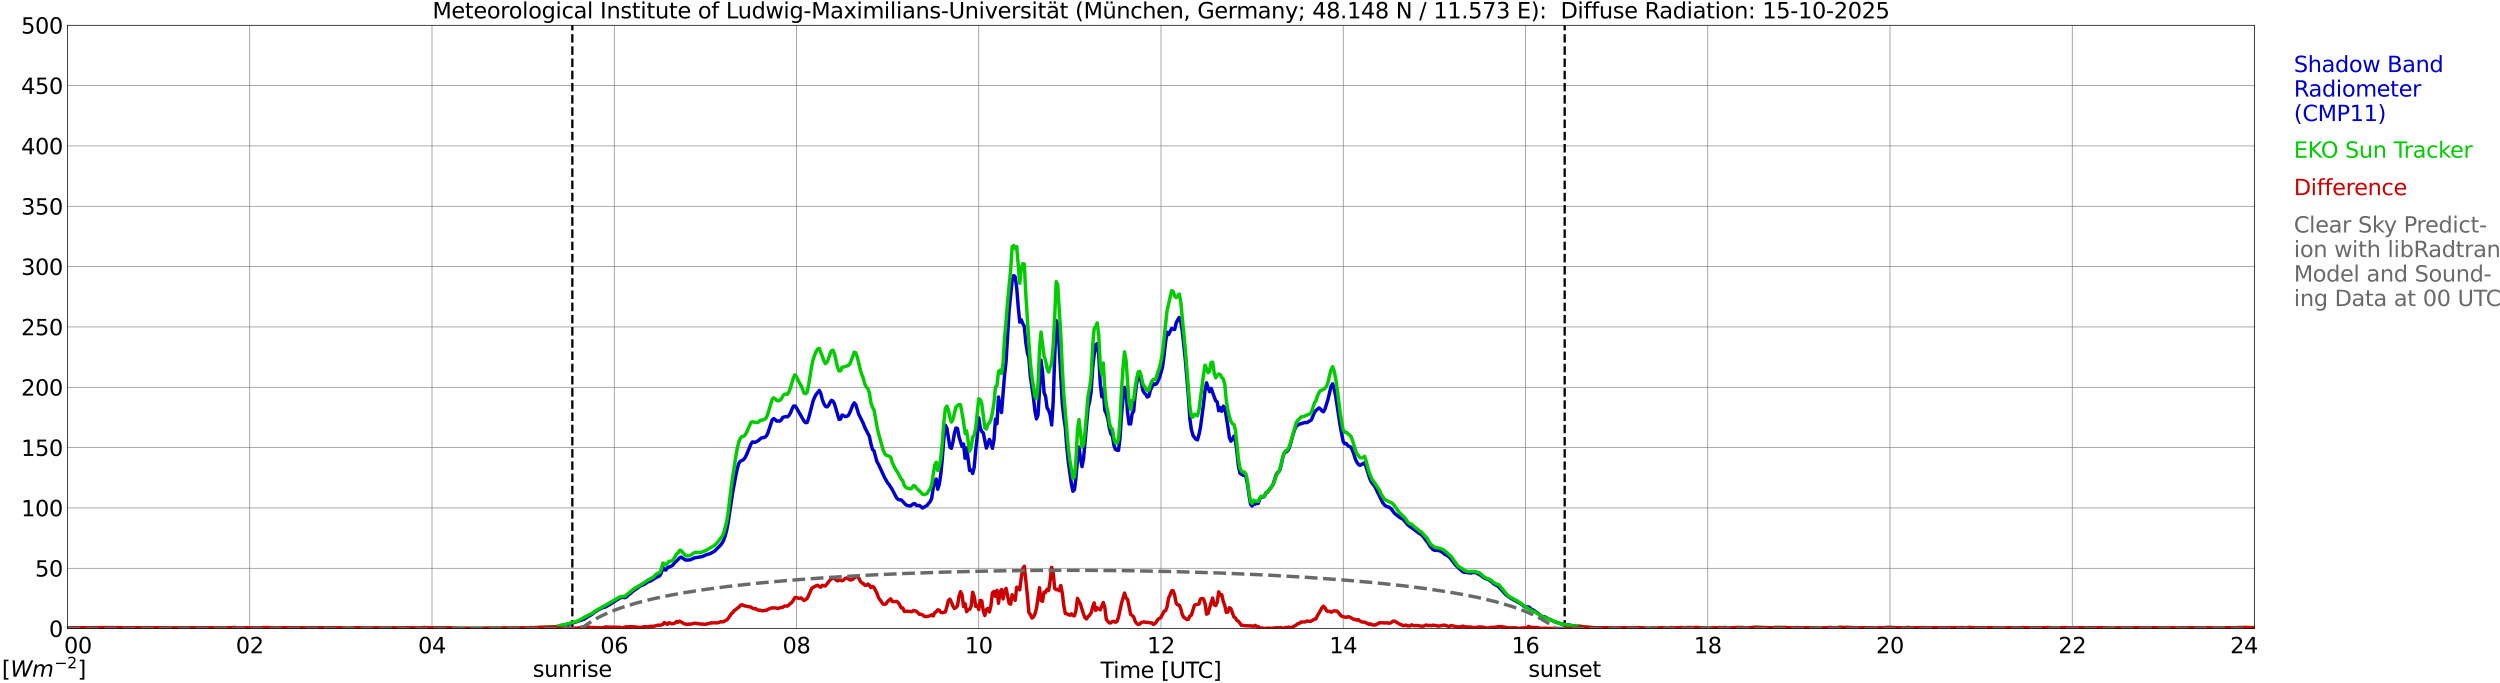 <?xml version="1.0" encoding="utf-8" standalone="no"?>
<!DOCTYPE svg PUBLIC "-//W3C//DTD SVG 1.1//EN"
  "http://www.w3.org/Graphics/SVG/1.1/DTD/svg11.dtd">
<svg xmlns:xlink="http://www.w3.org/1999/xlink" width="1085.4pt" height="296.64pt" viewBox="0 0 1085.4 296.64" xmlns="http://www.w3.org/2000/svg" version="1.1">
 <defs>
  <style type="text/css">*{stroke-linejoin: round; stroke-linecap: butt}</style>
 </defs>
 <g id="figure_1">
  <g id="patch_1">
   <path d="M 0 296.64 
L 1085.4 296.64 
L 1085.4 0 
L 0 0 
z
" style="fill: #ffffff"/>
  </g>
  <g id="axes_1">
   <g id="patch_2">
    <path d="M 29.306 272.909 
L 978.814 272.909 
L 978.814 10.976 
L 29.306 10.976 
z
" style="fill: #ffffff"/>
   </g>
   <g id="patch_3">
    <path d="M 978.814 272.909 
L 978.814 272.909 
L 978.814 10.976 
L 978.814 10.976 
z
" clip-path="url(#p8c8d186627)" style="fill: #d3d3d3; opacity: 0.25; stroke: #d3d3d3; stroke-linejoin: miter"/>
   </g>
   <g id="matplotlib.axis_1">
    <g id="xtick_1">
     <g id="line2d_1">
      <path d="M 29.306 272.909 
L 29.306 10.976 
" clip-path="url(#p8c8d186627)" style="fill: none; stroke: #808080; stroke-width: 0.3; stroke-linecap: square"/>
     </g>
     <g id="line2d_2"/>
     <g id="text_1">
      <!--    00 -->
      <g transform="translate(18.733 283.627) scale(0.095 -0.095)">
       <defs>
        <path id="DejaVuSans-20" transform="scale(0.016)"/>
        <path id="DejaVuSans-30" d="M 2034 4250 
Q 1547 4250 1301 3770 
Q 1056 3291 1056 2328 
Q 1056 1369 1301 889 
Q 1547 409 2034 409 
Q 2525 409 2770 889 
Q 3016 1369 3016 2328 
Q 3016 3291 2770 3770 
Q 2525 4250 2034 4250 
z
M 2034 4750 
Q 2819 4750 3233 4129 
Q 3647 3509 3647 2328 
Q 3647 1150 3233 529 
Q 2819 -91 2034 -91 
Q 1250 -91 836 529 
Q 422 1150 422 2328 
Q 422 3509 836 4129 
Q 1250 4750 2034 4750 
z
" transform="scale(0.016)"/>
       </defs>
       <use xlink:href="#DejaVuSans-20"/>
       <use xlink:href="#DejaVuSans-20" transform="translate(31.787 0)"/>
       <use xlink:href="#DejaVuSans-20" transform="translate(63.574 0)"/>
       <use xlink:href="#DejaVuSans-30" transform="translate(95.361 0)"/>
       <use xlink:href="#DejaVuSans-30" transform="translate(158.984 0)"/>
      </g>
     </g>
    </g>
    <g id="xtick_2">
     <g id="line2d_3">
      <path d="M 108.431 272.909 
L 108.431 10.976 
" clip-path="url(#p8c8d186627)" style="fill: none; stroke: #808080; stroke-width: 0.3; stroke-linecap: square"/>
     </g>
     <g id="line2d_4"/>
     <g id="text_2">
      <!-- 02 -->
      <g transform="translate(102.387 283.627) scale(0.095 -0.095)">
       <defs>
        <path id="DejaVuSans-32" d="M 1228 531 
L 3431 531 
L 3431 0 
L 469 0 
L 469 531 
Q 828 903 1448 1529 
Q 2069 2156 2228 2338 
Q 2531 2678 2651 2914 
Q 2772 3150 2772 3378 
Q 2772 3750 2511 3984 
Q 2250 4219 1831 4219 
Q 1534 4219 1204 4116 
Q 875 4013 500 3803 
L 500 4441 
Q 881 4594 1212 4672 
Q 1544 4750 1819 4750 
Q 2544 4750 2975 4387 
Q 3406 4025 3406 3419 
Q 3406 3131 3298 2873 
Q 3191 2616 2906 2266 
Q 2828 2175 2409 1742 
Q 1991 1309 1228 531 
z
" transform="scale(0.016)"/>
       </defs>
       <use xlink:href="#DejaVuSans-30"/>
       <use xlink:href="#DejaVuSans-32" transform="translate(63.623 0)"/>
      </g>
     </g>
    </g>
    <g id="xtick_3">
     <g id="line2d_5">
      <path d="M 187.557 272.909 
L 187.557 10.976 
" clip-path="url(#p8c8d186627)" style="fill: none; stroke: #808080; stroke-width: 0.3; stroke-linecap: square"/>
     </g>
     <g id="line2d_6"/>
     <g id="text_3">
      <!-- 04 -->
      <g transform="translate(181.513 283.627) scale(0.095 -0.095)">
       <defs>
        <path id="DejaVuSans-34" d="M 2419 4116 
L 825 1625 
L 2419 1625 
L 2419 4116 
z
M 2253 4666 
L 3047 4666 
L 3047 1625 
L 3713 1625 
L 3713 1100 
L 3047 1100 
L 3047 0 
L 2419 0 
L 2419 1100 
L 313 1100 
L 313 1709 
L 2253 4666 
z
" transform="scale(0.016)"/>
       </defs>
       <use xlink:href="#DejaVuSans-30"/>
       <use xlink:href="#DejaVuSans-34" transform="translate(63.623 0)"/>
      </g>
     </g>
    </g>
    <g id="xtick_4">
     <g id="line2d_7">
      <path d="M 266.683 272.909 
L 266.683 10.976 
" clip-path="url(#p8c8d186627)" style="fill: none; stroke: #808080; stroke-width: 0.3; stroke-linecap: square"/>
     </g>
     <g id="line2d_8"/>
     <g id="text_4">
      <!-- 06 -->
      <g transform="translate(260.638 283.627) scale(0.095 -0.095)">
       <defs>
        <path id="DejaVuSans-36" d="M 2113 2584 
Q 1688 2584 1439 2293 
Q 1191 2003 1191 1497 
Q 1191 994 1439 701 
Q 1688 409 2113 409 
Q 2538 409 2786 701 
Q 3034 994 3034 1497 
Q 3034 2003 2786 2293 
Q 2538 2584 2113 2584 
z
M 3366 4563 
L 3366 3988 
Q 3128 4100 2886 4159 
Q 2644 4219 2406 4219 
Q 1781 4219 1451 3797 
Q 1122 3375 1075 2522 
Q 1259 2794 1537 2939 
Q 1816 3084 2150 3084 
Q 2853 3084 3261 2657 
Q 3669 2231 3669 1497 
Q 3669 778 3244 343 
Q 2819 -91 2113 -91 
Q 1303 -91 875 529 
Q 447 1150 447 2328 
Q 447 3434 972 4092 
Q 1497 4750 2381 4750 
Q 2619 4750 2861 4703 
Q 3103 4656 3366 4563 
z
" transform="scale(0.016)"/>
       </defs>
       <use xlink:href="#DejaVuSans-30"/>
       <use xlink:href="#DejaVuSans-36" transform="translate(63.623 0)"/>
      </g>
     </g>
    </g>
    <g id="xtick_5">
     <g id="line2d_9">
      <path d="M 345.808 272.909 
L 345.808 10.976 
" clip-path="url(#p8c8d186627)" style="fill: none; stroke: #808080; stroke-width: 0.3; stroke-linecap: square"/>
     </g>
     <g id="line2d_10"/>
     <g id="text_5">
      <!-- 08 -->
      <g transform="translate(339.764 283.627) scale(0.095 -0.095)">
       <defs>
        <path id="DejaVuSans-38" d="M 2034 2216 
Q 1584 2216 1326 1975 
Q 1069 1734 1069 1313 
Q 1069 891 1326 650 
Q 1584 409 2034 409 
Q 2484 409 2743 651 
Q 3003 894 3003 1313 
Q 3003 1734 2745 1975 
Q 2488 2216 2034 2216 
z
M 1403 2484 
Q 997 2584 770 2862 
Q 544 3141 544 3541 
Q 544 4100 942 4425 
Q 1341 4750 2034 4750 
Q 2731 4750 3128 4425 
Q 3525 4100 3525 3541 
Q 3525 3141 3298 2862 
Q 3072 2584 2669 2484 
Q 3125 2378 3379 2068 
Q 3634 1759 3634 1313 
Q 3634 634 3220 271 
Q 2806 -91 2034 -91 
Q 1263 -91 848 271 
Q 434 634 434 1313 
Q 434 1759 690 2068 
Q 947 2378 1403 2484 
z
M 1172 3481 
Q 1172 3119 1398 2916 
Q 1625 2713 2034 2713 
Q 2441 2713 2670 2916 
Q 2900 3119 2900 3481 
Q 2900 3844 2670 4047 
Q 2441 4250 2034 4250 
Q 1625 4250 1398 4047 
Q 1172 3844 1172 3481 
z
" transform="scale(0.016)"/>
       </defs>
       <use xlink:href="#DejaVuSans-30"/>
       <use xlink:href="#DejaVuSans-38" transform="translate(63.623 0)"/>
      </g>
     </g>
    </g>
    <g id="xtick_6">
     <g id="line2d_11">
      <path d="M 424.934 272.909 
L 424.934 10.976 
" clip-path="url(#p8c8d186627)" style="fill: none; stroke: #808080; stroke-width: 0.3; stroke-linecap: square"/>
     </g>
     <g id="line2d_12"/>
     <g id="text_6">
      <!-- 10 -->
      <g transform="translate(418.89 283.627) scale(0.095 -0.095)">
       <defs>
        <path id="DejaVuSans-31" d="M 794 531 
L 1825 531 
L 1825 4091 
L 703 3866 
L 703 4441 
L 1819 4666 
L 2450 4666 
L 2450 531 
L 3481 531 
L 3481 0 
L 794 0 
L 794 531 
z
" transform="scale(0.016)"/>
       </defs>
       <use xlink:href="#DejaVuSans-31"/>
       <use xlink:href="#DejaVuSans-30" transform="translate(63.623 0)"/>
      </g>
     </g>
    </g>
    <g id="xtick_7">
     <g id="line2d_13">
      <path d="M 504.06 272.909 
L 504.06 10.976 
" clip-path="url(#p8c8d186627)" style="fill: none; stroke: #808080; stroke-width: 0.3; stroke-linecap: square"/>
     </g>
     <g id="line2d_14"/>
     <g id="text_7">
      <!-- 12 -->
      <g transform="translate(498.015 283.627) scale(0.095 -0.095)">
       <use xlink:href="#DejaVuSans-31"/>
       <use xlink:href="#DejaVuSans-32" transform="translate(63.623 0)"/>
      </g>
     </g>
    </g>
    <g id="xtick_8">
     <g id="line2d_15">
      <path d="M 583.185 272.909 
L 583.185 10.976 
" clip-path="url(#p8c8d186627)" style="fill: none; stroke: #808080; stroke-width: 0.3; stroke-linecap: square"/>
     </g>
     <g id="line2d_16"/>
     <g id="text_8">
      <!-- 14 -->
      <g transform="translate(577.141 283.627) scale(0.095 -0.095)">
       <use xlink:href="#DejaVuSans-31"/>
       <use xlink:href="#DejaVuSans-34" transform="translate(63.623 0)"/>
      </g>
     </g>
    </g>
    <g id="xtick_9">
     <g id="line2d_17">
      <path d="M 662.311 272.909 
L 662.311 10.976 
" clip-path="url(#p8c8d186627)" style="fill: none; stroke: #808080; stroke-width: 0.3; stroke-linecap: square"/>
     </g>
     <g id="line2d_18"/>
     <g id="text_9">
      <!-- 16 -->
      <g transform="translate(656.267 283.627) scale(0.095 -0.095)">
       <use xlink:href="#DejaVuSans-31"/>
       <use xlink:href="#DejaVuSans-36" transform="translate(63.623 0)"/>
      </g>
     </g>
    </g>
    <g id="xtick_10">
     <g id="line2d_19">
      <path d="M 741.437 272.909 
L 741.437 10.976 
" clip-path="url(#p8c8d186627)" style="fill: none; stroke: #808080; stroke-width: 0.3; stroke-linecap: square"/>
     </g>
     <g id="line2d_20"/>
     <g id="text_10">
      <!-- 18 -->
      <g transform="translate(735.392 283.627) scale(0.095 -0.095)">
       <use xlink:href="#DejaVuSans-31"/>
       <use xlink:href="#DejaVuSans-38" transform="translate(63.623 0)"/>
      </g>
     </g>
    </g>
    <g id="xtick_11">
     <g id="line2d_21">
      <path d="M 820.562 272.909 
L 820.562 10.976 
" clip-path="url(#p8c8d186627)" style="fill: none; stroke: #808080; stroke-width: 0.3; stroke-linecap: square"/>
     </g>
     <g id="line2d_22"/>
     <g id="text_11">
      <!-- 20 -->
      <g transform="translate(814.518 283.627) scale(0.095 -0.095)">
       <use xlink:href="#DejaVuSans-32"/>
       <use xlink:href="#DejaVuSans-30" transform="translate(63.623 0)"/>
      </g>
     </g>
    </g>
    <g id="xtick_12">
     <g id="line2d_23">
      <path d="M 899.688 272.909 
L 899.688 10.976 
" clip-path="url(#p8c8d186627)" style="fill: none; stroke: #808080; stroke-width: 0.3; stroke-linecap: square"/>
     </g>
     <g id="line2d_24"/>
     <g id="text_12">
      <!-- 22 -->
      <g transform="translate(893.644 283.627) scale(0.095 -0.095)">
       <use xlink:href="#DejaVuSans-32"/>
       <use xlink:href="#DejaVuSans-32" transform="translate(63.623 0)"/>
      </g>
     </g>
    </g>
    <g id="xtick_13">
     <g id="line2d_25">
      <path d="M 978.814 272.909 
L 978.814 10.976 
" clip-path="url(#p8c8d186627)" style="fill: none; stroke: #808080; stroke-width: 0.3; stroke-linecap: square"/>
     </g>
     <g id="line2d_26"/>
     <g id="text_13">
      <!-- 24    -->
      <g transform="translate(968.241 283.627) scale(0.095 -0.095)">
       <use xlink:href="#DejaVuSans-32"/>
       <use xlink:href="#DejaVuSans-34" transform="translate(63.623 0)"/>
       <use xlink:href="#DejaVuSans-20" transform="translate(127.246 0)"/>
       <use xlink:href="#DejaVuSans-20" transform="translate(159.033 0)"/>
       <use xlink:href="#DejaVuSans-20" transform="translate(190.82 0)"/>
      </g>
     </g>
    </g>
    <g id="text_14">
     <!-- Time [UTC] -->
     <g transform="translate(477.806 294.322) scale(0.095 -0.095)">
      <defs>
       <path id="DejaVuSans-54" d="M -19 4666 
L 3928 4666 
L 3928 4134 
L 2272 4134 
L 2272 0 
L 1638 0 
L 1638 4134 
L -19 4134 
L -19 4666 
z
" transform="scale(0.016)"/>
       <path id="DejaVuSans-69" d="M 603 3500 
L 1178 3500 
L 1178 0 
L 603 0 
L 603 3500 
z
M 603 4863 
L 1178 4863 
L 1178 4134 
L 603 4134 
L 603 4863 
z
" transform="scale(0.016)"/>
       <path id="DejaVuSans-6d" d="M 3328 2828 
Q 3544 3216 3844 3400 
Q 4144 3584 4550 3584 
Q 5097 3584 5394 3201 
Q 5691 2819 5691 2113 
L 5691 0 
L 5113 0 
L 5113 2094 
Q 5113 2597 4934 2840 
Q 4756 3084 4391 3084 
Q 3944 3084 3684 2787 
Q 3425 2491 3425 1978 
L 3425 0 
L 2847 0 
L 2847 2094 
Q 2847 2600 2669 2842 
Q 2491 3084 2119 3084 
Q 1678 3084 1418 2786 
Q 1159 2488 1159 1978 
L 1159 0 
L 581 0 
L 581 3500 
L 1159 3500 
L 1159 2956 
Q 1356 3278 1631 3431 
Q 1906 3584 2284 3584 
Q 2666 3584 2933 3390 
Q 3200 3197 3328 2828 
z
" transform="scale(0.016)"/>
       <path id="DejaVuSans-65" d="M 3597 1894 
L 3597 1613 
L 953 1613 
Q 991 1019 1311 708 
Q 1631 397 2203 397 
Q 2534 397 2845 478 
Q 3156 559 3463 722 
L 3463 178 
Q 3153 47 2828 -22 
Q 2503 -91 2169 -91 
Q 1331 -91 842 396 
Q 353 884 353 1716 
Q 353 2575 817 3079 
Q 1281 3584 2069 3584 
Q 2775 3584 3186 3129 
Q 3597 2675 3597 1894 
z
M 3022 2063 
Q 3016 2534 2758 2815 
Q 2500 3097 2075 3097 
Q 1594 3097 1305 2825 
Q 1016 2553 972 2059 
L 3022 2063 
z
" transform="scale(0.016)"/>
       <path id="DejaVuSans-5b" d="M 550 4863 
L 1875 4863 
L 1875 4416 
L 1125 4416 
L 1125 -397 
L 1875 -397 
L 1875 -844 
L 550 -844 
L 550 4863 
z
" transform="scale(0.016)"/>
       <path id="DejaVuSans-55" d="M 556 4666 
L 1191 4666 
L 1191 1831 
Q 1191 1081 1462 751 
Q 1734 422 2344 422 
Q 2950 422 3222 751 
Q 3494 1081 3494 1831 
L 3494 4666 
L 4128 4666 
L 4128 1753 
Q 4128 841 3676 375 
Q 3225 -91 2344 -91 
Q 1459 -91 1007 375 
Q 556 841 556 1753 
L 556 4666 
z
" transform="scale(0.016)"/>
       <path id="DejaVuSans-43" d="M 4122 4306 
L 4122 3641 
Q 3803 3938 3442 4084 
Q 3081 4231 2675 4231 
Q 1875 4231 1450 3742 
Q 1025 3253 1025 2328 
Q 1025 1406 1450 917 
Q 1875 428 2675 428 
Q 3081 428 3442 575 
Q 3803 722 4122 1019 
L 4122 359 
Q 3791 134 3420 21 
Q 3050 -91 2638 -91 
Q 1578 -91 968 557 
Q 359 1206 359 2328 
Q 359 3453 968 4101 
Q 1578 4750 2638 4750 
Q 3056 4750 3426 4639 
Q 3797 4528 4122 4306 
z
" transform="scale(0.016)"/>
       <path id="DejaVuSans-5d" d="M 1947 4863 
L 1947 -844 
L 622 -844 
L 622 -397 
L 1369 -397 
L 1369 4416 
L 622 4416 
L 622 4863 
L 1947 4863 
z
" transform="scale(0.016)"/>
      </defs>
      <use xlink:href="#DejaVuSans-54"/>
      <use xlink:href="#DejaVuSans-69" transform="translate(57.959 0)"/>
      <use xlink:href="#DejaVuSans-6d" transform="translate(85.742 0)"/>
      <use xlink:href="#DejaVuSans-65" transform="translate(183.154 0)"/>
      <use xlink:href="#DejaVuSans-20" transform="translate(244.678 0)"/>
      <use xlink:href="#DejaVuSans-5b" transform="translate(276.465 0)"/>
      <use xlink:href="#DejaVuSans-55" transform="translate(315.479 0)"/>
      <use xlink:href="#DejaVuSans-54" transform="translate(388.672 0)"/>
      <use xlink:href="#DejaVuSans-43" transform="translate(443.881 0)"/>
      <use xlink:href="#DejaVuSans-5d" transform="translate(513.705 0)"/>
     </g>
    </g>
   </g>
   <g id="matplotlib.axis_2">
    <g id="ytick_1">
     <g id="line2d_27">
      <path d="M 29.306 272.909 
L 978.814 272.909 
" clip-path="url(#p8c8d186627)" style="fill: none; stroke: #808080; stroke-width: 0.3; stroke-linecap: square"/>
     </g>
     <g id="line2d_28"/>
     <g id="text_15">
      <!-- 0 -->
      <g transform="translate(21.261 276.518) scale(0.095 -0.095)">
       <use xlink:href="#DejaVuSans-30"/>
      </g>
     </g>
    </g>
    <g id="ytick_2">
     <g id="line2d_29">
      <path d="M 29.306 246.715 
L 978.814 246.715 
" clip-path="url(#p8c8d186627)" style="fill: none; stroke: #808080; stroke-width: 0.3; stroke-linecap: square"/>
     </g>
     <g id="line2d_30"/>
     <g id="text_16">
      <!-- 50 -->
      <g transform="translate(15.217 250.325) scale(0.095 -0.095)">
       <defs>
        <path id="DejaVuSans-35" d="M 691 4666 
L 3169 4666 
L 3169 4134 
L 1269 4134 
L 1269 2991 
Q 1406 3038 1543 3061 
Q 1681 3084 1819 3084 
Q 2600 3084 3056 2656 
Q 3513 2228 3513 1497 
Q 3513 744 3044 326 
Q 2575 -91 1722 -91 
Q 1428 -91 1123 -41 
Q 819 9 494 109 
L 494 744 
Q 775 591 1075 516 
Q 1375 441 1709 441 
Q 2250 441 2565 725 
Q 2881 1009 2881 1497 
Q 2881 1984 2565 2268 
Q 2250 2553 1709 2553 
Q 1456 2553 1204 2497 
Q 953 2441 691 2322 
L 691 4666 
z
" transform="scale(0.016)"/>
       </defs>
       <use xlink:href="#DejaVuSans-35"/>
       <use xlink:href="#DejaVuSans-30" transform="translate(63.623 0)"/>
      </g>
     </g>
    </g>
    <g id="ytick_3">
     <g id="line2d_31">
      <path d="M 29.306 220.522 
L 978.814 220.522 
" clip-path="url(#p8c8d186627)" style="fill: none; stroke: #808080; stroke-width: 0.3; stroke-linecap: square"/>
     </g>
     <g id="line2d_32"/>
     <g id="text_17">
      <!-- 100 -->
      <g transform="translate(9.173 224.131) scale(0.095 -0.095)">
       <use xlink:href="#DejaVuSans-31"/>
       <use xlink:href="#DejaVuSans-30" transform="translate(63.623 0)"/>
       <use xlink:href="#DejaVuSans-30" transform="translate(127.246 0)"/>
      </g>
     </g>
    </g>
    <g id="ytick_4">
     <g id="line2d_33">
      <path d="M 29.306 194.329 
L 978.814 194.329 
" clip-path="url(#p8c8d186627)" style="fill: none; stroke: #808080; stroke-width: 0.3; stroke-linecap: square"/>
     </g>
     <g id="line2d_34"/>
     <g id="text_18">
      <!-- 150 -->
      <g transform="translate(9.173 197.938) scale(0.095 -0.095)">
       <use xlink:href="#DejaVuSans-31"/>
       <use xlink:href="#DejaVuSans-35" transform="translate(63.623 0)"/>
       <use xlink:href="#DejaVuSans-30" transform="translate(127.246 0)"/>
      </g>
     </g>
    </g>
    <g id="ytick_5">
     <g id="line2d_35">
      <path d="M 29.306 168.136 
L 978.814 168.136 
" clip-path="url(#p8c8d186627)" style="fill: none; stroke: #808080; stroke-width: 0.3; stroke-linecap: square"/>
     </g>
     <g id="line2d_36"/>
     <g id="text_19">
      <!-- 200 -->
      <g transform="translate(9.173 171.745) scale(0.095 -0.095)">
       <use xlink:href="#DejaVuSans-32"/>
       <use xlink:href="#DejaVuSans-30" transform="translate(63.623 0)"/>
       <use xlink:href="#DejaVuSans-30" transform="translate(127.246 0)"/>
      </g>
     </g>
    </g>
    <g id="ytick_6">
     <g id="line2d_37">
      <path d="M 29.306 141.942 
L 978.814 141.942 
" clip-path="url(#p8c8d186627)" style="fill: none; stroke: #808080; stroke-width: 0.3; stroke-linecap: square"/>
     </g>
     <g id="line2d_38"/>
     <g id="text_20">
      <!-- 250 -->
      <g transform="translate(9.173 145.551) scale(0.095 -0.095)">
       <use xlink:href="#DejaVuSans-32"/>
       <use xlink:href="#DejaVuSans-35" transform="translate(63.623 0)"/>
       <use xlink:href="#DejaVuSans-30" transform="translate(127.246 0)"/>
      </g>
     </g>
    </g>
    <g id="ytick_7">
     <g id="line2d_39">
      <path d="M 29.306 115.749 
L 978.814 115.749 
" clip-path="url(#p8c8d186627)" style="fill: none; stroke: #808080; stroke-width: 0.3; stroke-linecap: square"/>
     </g>
     <g id="line2d_40"/>
     <g id="text_21">
      <!-- 300 -->
      <g transform="translate(9.173 119.358) scale(0.095 -0.095)">
       <defs>
        <path id="DejaVuSans-33" d="M 2597 2516 
Q 3050 2419 3304 2112 
Q 3559 1806 3559 1356 
Q 3559 666 3084 287 
Q 2609 -91 1734 -91 
Q 1441 -91 1130 -33 
Q 819 25 488 141 
L 488 750 
Q 750 597 1062 519 
Q 1375 441 1716 441 
Q 2309 441 2620 675 
Q 2931 909 2931 1356 
Q 2931 1769 2642 2001 
Q 2353 2234 1838 2234 
L 1294 2234 
L 1294 2753 
L 1863 2753 
Q 2328 2753 2575 2939 
Q 2822 3125 2822 3475 
Q 2822 3834 2567 4026 
Q 2313 4219 1838 4219 
Q 1578 4219 1281 4162 
Q 984 4106 628 3988 
L 628 4550 
Q 988 4650 1302 4700 
Q 1616 4750 1894 4750 
Q 2613 4750 3031 4423 
Q 3450 4097 3450 3541 
Q 3450 3153 3228 2886 
Q 3006 2619 2597 2516 
z
" transform="scale(0.016)"/>
       </defs>
       <use xlink:href="#DejaVuSans-33"/>
       <use xlink:href="#DejaVuSans-30" transform="translate(63.623 0)"/>
       <use xlink:href="#DejaVuSans-30" transform="translate(127.246 0)"/>
      </g>
     </g>
    </g>
    <g id="ytick_8">
     <g id="line2d_41">
      <path d="M 29.306 89.556 
L 978.814 89.556 
" clip-path="url(#p8c8d186627)" style="fill: none; stroke: #808080; stroke-width: 0.3; stroke-linecap: square"/>
     </g>
     <g id="line2d_42"/>
     <g id="text_22">
      <!-- 350 -->
      <g transform="translate(9.173 93.165) scale(0.095 -0.095)">
       <use xlink:href="#DejaVuSans-33"/>
       <use xlink:href="#DejaVuSans-35" transform="translate(63.623 0)"/>
       <use xlink:href="#DejaVuSans-30" transform="translate(127.246 0)"/>
      </g>
     </g>
    </g>
    <g id="ytick_9">
     <g id="line2d_43">
      <path d="M 29.306 63.362 
L 978.814 63.362 
" clip-path="url(#p8c8d186627)" style="fill: none; stroke: #808080; stroke-width: 0.3; stroke-linecap: square"/>
     </g>
     <g id="line2d_44"/>
     <g id="text_23">
      <!-- 400 -->
      <g transform="translate(9.173 66.972) scale(0.095 -0.095)">
       <use xlink:href="#DejaVuSans-34"/>
       <use xlink:href="#DejaVuSans-30" transform="translate(63.623 0)"/>
       <use xlink:href="#DejaVuSans-30" transform="translate(127.246 0)"/>
      </g>
     </g>
    </g>
    <g id="ytick_10">
     <g id="line2d_45">
      <path d="M 29.306 37.169 
L 978.814 37.169 
" clip-path="url(#p8c8d186627)" style="fill: none; stroke: #808080; stroke-width: 0.3; stroke-linecap: square"/>
     </g>
     <g id="line2d_46"/>
     <g id="text_24">
      <!-- 450 -->
      <g transform="translate(9.173 40.778) scale(0.095 -0.095)">
       <use xlink:href="#DejaVuSans-34"/>
       <use xlink:href="#DejaVuSans-35" transform="translate(63.623 0)"/>
       <use xlink:href="#DejaVuSans-30" transform="translate(127.246 0)"/>
      </g>
     </g>
    </g>
    <g id="ytick_11">
     <g id="line2d_47">
      <path d="M 29.306 10.976 
L 978.814 10.976 
" clip-path="url(#p8c8d186627)" style="fill: none; stroke: #808080; stroke-width: 0.3; stroke-linecap: square"/>
     </g>
     <g id="line2d_48"/>
     <g id="text_25">
      <!-- 500 -->
      <g transform="translate(9.173 14.585) scale(0.095 -0.095)">
       <use xlink:href="#DejaVuSans-35"/>
       <use xlink:href="#DejaVuSans-30" transform="translate(63.623 0)"/>
       <use xlink:href="#DejaVuSans-30" transform="translate(127.246 0)"/>
      </g>
     </g>
    </g>
   </g>
   <g id="line2d_49">
    <path d="M 248.484 272.909 
L 248.484 10.976 
" clip-path="url(#p8c8d186627)" style="fill: none; stroke-dasharray: 3.7,1.6; stroke-dashoffset: 0; stroke: #000000"/>
   </g>
   <g id="line2d_50">
    <path d="M 679.323 272.909 
L 679.323 10.976 
" clip-path="url(#p8c8d186627)" style="fill: none; stroke-dasharray: 3.7,1.6; stroke-dashoffset: 0; stroke: #000000"/>
   </g>
   <g id="line2d_51">
    <path d="M 29.306 272.909 
L 240.967 272.909 
L 241.626 272.071 
L 242.945 271.851 
L 243.604 271.521 
L 244.264 271.521 
L 245.583 271.191 
L 246.901 271.081 
L 248.22 270.525 
L 249.539 270.195 
L 253.495 268.875 
L 256.133 267.22 
L 256.792 266.89 
L 258.111 265.784 
L 259.43 265.014 
L 260.748 264.239 
L 262.067 263.689 
L 262.726 263.579 
L 264.705 262.479 
L 268.661 259.938 
L 269.98 259.278 
L 271.298 259.498 
L 271.958 259.168 
L 272.617 258.508 
L 273.936 257.512 
L 274.595 256.852 
L 277.233 254.977 
L 277.892 254.427 
L 279.87 253.651 
L 281.189 252.661 
L 282.508 252.221 
L 285.145 250.566 
L 285.805 250.346 
L 286.464 249.906 
L 287.124 248.69 
L 287.783 246.265 
L 288.442 247.365 
L 289.102 247.475 
L 289.761 246.485 
L 291.08 245.935 
L 291.739 245.605 
L 292.399 245.05 
L 293.058 244.059 
L 293.717 243.619 
L 295.036 242.184 
L 295.696 241.854 
L 297.674 243.174 
L 299.652 243.064 
L 301.63 242.184 
L 304.927 241.634 
L 306.905 240.749 
L 308.224 240.419 
L 310.202 239.318 
L 312.839 236.668 
L 313.499 235.788 
L 314.158 234.572 
L 314.818 232.697 
L 315.477 230.271 
L 316.136 226.856 
L 318.114 213.728 
L 319.433 206.561 
L 320.093 203.47 
L 320.752 201.155 
L 321.411 200.275 
L 322.73 199.615 
L 323.39 198.839 
L 324.049 197.629 
L 326.027 192.773 
L 326.686 191.893 
L 328.005 192.003 
L 329.324 191.233 
L 329.983 190.568 
L 330.643 190.127 
L 331.961 189.907 
L 332.621 189.357 
L 333.28 188.252 
L 335.258 182.296 
L 335.918 181.746 
L 336.577 182.186 
L 337.236 182.851 
L 337.896 182.741 
L 338.555 182.851 
L 339.215 182.296 
L 339.874 181.196 
L 341.193 180.866 
L 341.852 180.976 
L 342.512 180.42 
L 343.171 179.32 
L 343.83 177.665 
L 344.49 176.345 
L 345.149 176.229 
L 345.808 177.115 
L 347.127 179.43 
L 349.105 182.851 
L 349.765 183.511 
L 350.424 183.401 
L 351.083 181.526 
L 353.062 173.914 
L 353.721 172.374 
L 354.38 171.158 
L 355.699 169.503 
L 356.359 170.828 
L 357.018 173.474 
L 357.677 175.239 
L 358.337 176.345 
L 358.996 176.675 
L 359.655 176.119 
L 360.315 174.799 
L 360.974 173.804 
L 361.634 174.134 
L 362.293 175.349 
L 364.271 182.076 
L 364.93 181.966 
L 365.59 180.2 
L 366.249 180.42 
L 366.909 180.866 
L 367.568 180.755 
L 368.227 180.42 
L 368.887 179.32 
L 370.206 176.009 
L 370.865 174.909 
L 371.524 175.679 
L 372.843 179.87 
L 374.162 182.516 
L 374.821 183.841 
L 375.481 185.606 
L 377.459 189.467 
L 378.118 192.663 
L 378.777 195.088 
L 379.437 195.754 
L 380.756 200.495 
L 381.415 201.6 
L 384.053 207.331 
L 385.371 209.647 
L 386.031 210.422 
L 387.349 212.518 
L 389.328 216.268 
L 389.987 216.818 
L 390.646 217.038 
L 391.306 217.038 
L 393.284 219.134 
L 393.943 219.464 
L 395.262 219.684 
L 396.581 218.694 
L 397.24 218.694 
L 397.899 219.464 
L 399.218 219.464 
L 400.537 220.569 
L 401.856 219.794 
L 402.515 219.464 
L 403.175 218.474 
L 403.834 217.809 
L 404.493 216.378 
L 405.153 211.967 
L 405.812 208.877 
L 406.471 207.997 
L 407.131 212.407 
L 407.79 210.312 
L 408.45 205.901 
L 409.109 199.169 
L 409.768 190.568 
L 410.428 184.611 
L 411.087 185.827 
L 412.406 194.098 
L 413.065 194.648 
L 413.725 191.893 
L 414.384 188.032 
L 415.043 185.827 
L 415.703 186.047 
L 416.362 189.687 
L 417.681 193.878 
L 418.34 192.773 
L 419 198.949 
L 419.659 194.428 
L 420.978 204.246 
L 421.637 204.026 
L 422.297 205.566 
L 422.956 202.81 
L 423.615 195.424 
L 424.275 189.577 
L 424.934 181.416 
L 425.593 185.827 
L 426.253 187.372 
L 426.912 187.922 
L 428.231 194.538 
L 428.89 192.993 
L 429.55 190.788 
L 430.209 192.003 
L 430.869 194.648 
L 431.528 191.123 
L 432.187 181.966 
L 432.847 183.951 
L 433.506 172.374 
L 434.165 176.565 
L 434.825 179.1 
L 436.144 162.776 
L 436.803 156.82 
L 438.122 134.765 
L 439.44 121.862 
L 440.1 119.652 
L 440.759 120.207 
L 441.419 125.058 
L 442.078 133.33 
L 442.737 139.836 
L 443.397 138.846 
L 444.056 140.496 
L 444.716 141.712 
L 445.375 148.768 
L 446.034 153.069 
L 446.694 155.5 
L 447.353 163.656 
L 448.672 172.594 
L 449.331 178.44 
L 449.991 181.856 
L 450.65 180.31 
L 451.309 169.723 
L 451.969 156.38 
L 452.628 161.561 
L 453.287 170.388 
L 453.947 172.154 
L 454.606 177.115 
L 455.266 178.105 
L 455.925 180.09 
L 456.584 184.501 
L 457.244 174.689 
L 457.903 155.055 
L 458.563 139.176 
L 459.222 140.722 
L 459.881 151.084 
L 461.2 175.239 
L 461.859 181.086 
L 462.519 185.606 
L 463.178 194.428 
L 463.838 200.715 
L 465.156 210.202 
L 465.816 213.288 
L 466.475 212.628 
L 467.134 207.331 
L 467.794 199.835 
L 468.453 194.098 
L 469.113 199.059 
L 469.772 202.59 
L 470.431 199.059 
L 472.409 177.005 
L 473.069 174.359 
L 473.728 170.058 
L 474.388 159.691 
L 475.047 153.844 
L 475.706 149.654 
L 476.366 149.214 
L 477.025 153.954 
L 477.685 166.527 
L 478.344 172.264 
L 479.003 168.953 
L 479.663 178.105 
L 480.322 179.65 
L 480.981 181.856 
L 481.641 185.827 
L 482.3 188.362 
L 482.96 189.357 
L 483.619 193.328 
L 484.278 195.088 
L 484.938 195.424 
L 485.597 195.534 
L 486.256 190.347 
L 486.916 180.31 
L 487.575 172.704 
L 488.235 168.183 
L 488.894 169.833 
L 489.553 179.21 
L 490.213 184.061 
L 490.872 184.061 
L 491.532 179.54 
L 492.191 178.55 
L 492.85 171.378 
L 493.51 166.417 
L 494.169 163.216 
L 494.828 163.216 
L 495.488 165.867 
L 496.147 169.393 
L 496.807 170.608 
L 497.466 171.268 
L 498.125 172.374 
L 498.785 172.038 
L 499.444 169.503 
L 500.763 166.527 
L 501.422 166.967 
L 502.082 166.637 
L 502.741 165.532 
L 503.4 163.992 
L 504.719 159.356 
L 505.379 154.505 
L 506.038 148.658 
L 506.697 144.247 
L 507.357 145.243 
L 508.675 142.592 
L 509.335 142.927 
L 509.994 143.037 
L 510.654 140.166 
L 511.313 138.846 
L 511.972 137.851 
L 512.632 139.726 
L 513.291 143.697 
L 514.61 156.05 
L 515.929 171.708 
L 516.588 181.856 
L 517.247 186.487 
L 517.907 188.917 
L 518.566 189.907 
L 519.226 190.678 
L 519.885 191.013 
L 520.544 188.692 
L 521.204 185.496 
L 522.522 175.459 
L 523.182 169.393 
L 523.841 166.197 
L 524.501 168.403 
L 525.16 170.058 
L 525.819 168.623 
L 527.797 174.024 
L 528.457 174.469 
L 529.116 178.325 
L 529.776 177.005 
L 530.435 178.55 
L 531.094 176.345 
L 531.754 176.895 
L 533.073 185.056 
L 533.732 189.907 
L 534.391 191.563 
L 535.051 190.788 
L 535.71 189.357 
L 536.369 191.343 
L 537.029 196.194 
L 537.688 202.48 
L 538.348 205.456 
L 539.666 206.341 
L 540.326 206.231 
L 540.985 207.221 
L 541.644 210.422 
L 542.304 215.163 
L 542.963 218.914 
L 543.623 219.684 
L 544.282 218.139 
L 544.941 218.914 
L 545.601 218.474 
L 546.26 218.584 
L 546.919 216.598 
L 547.579 215.713 
L 548.238 215.823 
L 548.898 215.603 
L 549.557 214.063 
L 550.216 213.838 
L 550.876 212.848 
L 552.195 211.192 
L 552.854 209.872 
L 554.173 205.901 
L 554.832 205.016 
L 555.491 204.466 
L 556.151 202.26 
L 556.81 199.059 
L 557.47 196.854 
L 558.129 196.194 
L 558.788 195.974 
L 559.448 195.204 
L 560.107 193.328 
L 561.426 188.582 
L 562.085 186.487 
L 562.745 185.056 
L 564.063 184.171 
L 566.701 183.401 
L 567.36 183.511 
L 568.679 182.741 
L 569.338 182.296 
L 570.657 179.1 
L 571.317 178.215 
L 572.635 177.115 
L 573.295 177.555 
L 573.954 178.44 
L 574.613 178.77 
L 575.273 177.555 
L 576.592 173.254 
L 577.91 167.627 
L 578.57 166.637 
L 579.229 168.843 
L 579.889 171.928 
L 581.867 185.056 
L 583.185 191.783 
L 583.845 192.663 
L 584.504 192.553 
L 585.164 193.438 
L 585.823 193.878 
L 586.482 194.098 
L 587.142 195.424 
L 587.801 197.184 
L 588.46 199.395 
L 589.12 200.715 
L 589.779 201.6 
L 590.439 202.04 
L 592.417 200.935 
L 593.076 202.59 
L 594.395 206.891 
L 595.054 208.657 
L 595.714 209.757 
L 596.373 210.532 
L 597.032 211.522 
L 600.329 218.254 
L 600.989 219.134 
L 601.648 219.684 
L 602.307 220.014 
L 602.967 220.124 
L 603.626 220.569 
L 604.286 221.229 
L 604.945 222.22 
L 605.604 222.995 
L 607.582 224.54 
L 608.242 224.98 
L 608.901 225.2 
L 610.22 226.636 
L 610.879 227.516 
L 611.539 228.176 
L 614.176 230.051 
L 616.154 231.597 
L 616.814 231.927 
L 617.473 232.477 
L 618.133 233.252 
L 618.792 234.242 
L 620.111 235.898 
L 620.77 237.113 
L 622.089 238.543 
L 622.748 238.873 
L 624.067 238.983 
L 624.726 238.983 
L 626.045 239.649 
L 627.364 240.749 
L 628.023 240.969 
L 629.342 241.964 
L 631.98 245.38 
L 633.958 247.255 
L 635.276 248.36 
L 638.573 248.8 
L 639.233 248.58 
L 640.552 248.58 
L 642.53 249.571 
L 643.848 250.566 
L 644.508 251.006 
L 646.486 251.781 
L 647.805 252.771 
L 648.464 253.431 
L 649.783 254.207 
L 650.442 254.537 
L 651.761 255.972 
L 653.739 258.178 
L 655.058 259.168 
L 657.036 260.383 
L 660.333 262.143 
L 661.652 263.249 
L 662.311 263.579 
L 663.63 263.469 
L 664.289 263.909 
L 664.949 264.684 
L 665.608 264.794 
L 668.246 266.67 
L 669.564 267.77 
L 670.224 267.66 
L 670.883 267.88 
L 672.202 268.655 
L 674.839 269.865 
L 678.136 270.97 
L 678.796 270.97 
L 679.455 271.191 
L 680.774 271.301 
L 684.73 271.961 
L 685.389 271.851 
L 686.049 272.909 
L 978.154 272.909 
L 978.154 272.909 
" clip-path="url(#p8c8d186627)" style="fill: none; stroke: #0000cc; stroke-width: 1.5; stroke-linecap: square"/>
   </g>
   <g id="line2d_52">
    <path d="M 28.646 272.61 
L 31.284 272.601 
L 45.131 272.485 
L 48.428 272.501 
L 73.484 272.602 
L 75.462 272.615 
L 78.1 272.591 
L 80.078 272.592 
L 82.056 272.598 
L 88.65 272.548 
L 90.628 272.61 
L 91.288 272.55 
L 91.947 272.626 
L 93.266 272.6 
L 95.244 272.662 
L 95.903 272.589 
L 97.881 272.619 
L 99.86 272.581 
L 101.838 272.442 
L 103.156 272.609 
L 105.135 272.595 
L 107.113 272.551 
L 112.388 272.632 
L 114.366 272.466 
L 117.003 272.484 
L 119.641 272.634 
L 121.619 272.6 
L 124.916 272.543 
L 128.213 272.564 
L 132.169 272.61 
L 133.488 272.574 
L 136.125 272.536 
L 141.4 272.598 
L 143.379 272.572 
L 144.697 272.59 
L 145.357 272.535 
L 146.676 272.593 
L 150.632 272.684 
L 151.291 272.781 
L 153.269 272.591 
L 155.247 272.543 
L 156.566 272.6 
L 167.116 272.638 
L 169.754 272.66 
L 171.073 272.621 
L 172.391 272.674 
L 173.051 272.593 
L 175.029 272.588 
L 177.007 272.496 
L 178.985 272.611 
L 180.963 272.649 
L 182.941 272.559 
L 184.26 272.454 
L 186.898 272.602 
L 194.151 272.578 
L 199.426 272.802 
L 200.745 272.786 
L 209.317 272.801 
L 212.614 272.732 
L 217.229 272.75 
L 219.207 272.679 
L 227.12 272.619 
L 229.757 272.592 
L 230.417 272.453 
L 231.076 272.534 
L 234.373 272.401 
L 240.308 272.211 
L 242.286 271.878 
L 242.945 271.637 
L 244.264 271.392 
L 246.901 270.74 
L 250.858 269.625 
L 255.473 267.018 
L 256.792 266.437 
L 258.111 265.482 
L 259.43 264.694 
L 261.408 263.576 
L 262.726 262.883 
L 268.002 259.783 
L 268.661 259.339 
L 269.32 259.111 
L 271.298 258.872 
L 273.277 257.22 
L 275.255 255.634 
L 279.211 253.263 
L 281.189 251.924 
L 283.167 250.837 
L 283.827 250.439 
L 284.486 249.681 
L 285.145 249.126 
L 286.464 248.51 
L 287.124 247.055 
L 287.783 244.453 
L 288.442 244.719 
L 289.102 245.291 
L 289.761 244.641 
L 290.42 243.72 
L 291.739 243.513 
L 292.399 242.886 
L 293.717 240.541 
L 294.377 240.096 
L 295.036 238.956 
L 295.696 238.968 
L 297.014 240.572 
L 297.674 241.165 
L 298.333 241.359 
L 299.652 241.169 
L 301.63 239.841 
L 302.289 239.762 
L 302.949 239.882 
L 304.267 239.851 
L 306.246 239.089 
L 310.202 236.811 
L 310.861 236.212 
L 313.499 232.882 
L 314.158 231.596 
L 315.477 226.555 
L 316.136 222.436 
L 317.455 211.338 
L 319.433 198.33 
L 320.093 194.623 
L 320.752 191.891 
L 321.411 190.289 
L 322.071 189.543 
L 322.73 189.482 
L 323.39 189.03 
L 324.049 187.86 
L 326.027 183.429 
L 326.686 183.057 
L 327.346 183.309 
L 328.005 183.304 
L 328.665 183.469 
L 329.324 183.257 
L 329.983 182.53 
L 331.302 182.28 
L 331.961 181.992 
L 332.621 181.491 
L 333.28 179.955 
L 335.258 173.318 
L 335.918 172.737 
L 336.577 173.2 
L 337.236 173.953 
L 337.896 173.981 
L 338.555 173.836 
L 339.215 173.173 
L 339.874 171.947 
L 340.533 171.208 
L 341.193 171.036 
L 341.852 171.215 
L 342.512 170.169 
L 343.171 168.406 
L 344.49 163.964 
L 345.149 162.751 
L 345.808 163.572 
L 347.127 166.333 
L 347.787 167.298 
L 349.105 170.682 
L 349.765 170.941 
L 350.424 170.349 
L 351.083 167.101 
L 352.402 158.929 
L 353.062 156.005 
L 353.721 154.102 
L 354.38 152.541 
L 355.04 151.478 
L 355.699 151.276 
L 357.018 154.686 
L 357.677 156.56 
L 358.337 157.86 
L 358.996 157.352 
L 359.655 155.841 
L 360.315 153.764 
L 360.974 152.295 
L 361.634 152.061 
L 362.293 153.52 
L 363.612 159.366 
L 364.271 161.06 
L 364.93 160.984 
L 365.59 159.452 
L 366.249 159.354 
L 368.227 158.717 
L 368.887 158.143 
L 369.546 156.58 
L 370.865 152.926 
L 371.524 153.147 
L 372.184 155.05 
L 373.502 160.468 
L 374.162 162.673 
L 374.821 164.261 
L 375.481 166.791 
L 376.14 168.071 
L 376.799 168.706 
L 377.459 170.68 
L 378.118 174.831 
L 378.777 176.784 
L 379.437 177.903 
L 380.756 185.183 
L 381.415 188.194 
L 383.393 195.27 
L 384.053 196.812 
L 384.712 197.648 
L 386.031 198.025 
L 386.69 198.476 
L 387.349 200.676 
L 388.668 203.501 
L 389.987 205.556 
L 391.306 208.069 
L 391.965 208.742 
L 392.624 210.824 
L 393.284 211.578 
L 393.943 211.935 
L 395.262 212.233 
L 395.921 211.902 
L 396.581 210.849 
L 397.24 211.023 
L 397.899 211.958 
L 399.878 213.799 
L 400.537 214.575 
L 401.196 214.756 
L 401.856 214.569 
L 402.515 214.232 
L 403.175 213.119 
L 403.834 212.236 
L 404.493 210.405 
L 405.812 201.979 
L 406.471 200.699 
L 407.131 204.26 
L 407.79 202.317 
L 408.45 198.883 
L 409.109 192.269 
L 409.768 183.481 
L 410.428 177.384 
L 411.087 176.339 
L 411.746 178.045 
L 412.406 181.316 
L 413.065 183.236 
L 413.725 182.124 
L 415.043 176.666 
L 416.362 175.634 
L 417.022 175.759 
L 418.34 183.194 
L 419 188.15 
L 419.659 187.083 
L 420.978 195.88 
L 421.637 194.296 
L 422.297 189.774 
L 422.956 188.952 
L 423.615 185.786 
L 424.934 173.14 
L 425.593 173.551 
L 426.253 175.372 
L 427.572 185.678 
L 428.231 186.293 
L 428.89 184.207 
L 429.55 183.55 
L 430.209 182.12 
L 430.869 179.093 
L 431.528 175.011 
L 432.187 167.96 
L 432.847 167.353 
L 433.506 161.385 
L 434.165 160.697 
L 434.825 162.121 
L 435.484 157.729 
L 436.144 146.5 
L 436.803 139.357 
L 437.462 130.742 
L 438.781 117.203 
L 439.44 107.171 
L 440.1 106.591 
L 440.759 107.939 
L 441.419 107.079 
L 442.737 123.007 
L 443.397 116.681 
L 444.056 114.465 
L 444.716 114.643 
L 445.375 127.913 
L 446.694 148.518 
L 447.353 157.585 
L 448.012 163.378 
L 449.331 172.087 
L 449.991 173.13 
L 450.65 167.183 
L 451.309 151.984 
L 451.969 144.163 
L 453.287 154.55 
L 453.947 156.495 
L 454.606 160.027 
L 455.266 161.543 
L 455.925 159.366 
L 456.584 157.907 
L 457.244 150.252 
L 457.903 137.628 
L 458.563 122.29 
L 459.222 123.698 
L 460.541 145.067 
L 461.2 159.774 
L 461.859 171.154 
L 463.838 194.668 
L 464.497 199.88 
L 465.816 207.614 
L 466.475 207.079 
L 467.134 199.541 
L 467.794 186.728 
L 468.453 182.175 
L 469.772 194.147 
L 470.431 192.855 
L 471.091 187.358 
L 472.409 171.767 
L 473.069 168.473 
L 473.728 163.266 
L 474.388 150.284 
L 475.047 142.678 
L 475.706 141.794 
L 476.366 140.189 
L 477.025 145.463 
L 477.685 158.385 
L 478.344 162.441 
L 479.003 157.62 
L 479.663 168.908 
L 480.322 175.724 
L 480.981 178.613 
L 481.641 183.366 
L 482.3 185.875 
L 482.96 186.265 
L 483.619 190.186 
L 484.278 192.328 
L 484.938 192.374 
L 485.597 190.619 
L 486.256 182.501 
L 486.916 169.303 
L 487.575 159.508 
L 488.235 152.755 
L 488.894 156.541 
L 490.213 174.919 
L 490.872 177.887 
L 491.532 173.841 
L 492.191 173.479 
L 492.85 168.207 
L 493.51 164.166 
L 494.169 161.422 
L 494.828 161.256 
L 495.488 163.213 
L 496.147 166.626 
L 498.125 169.64 
L 498.785 169.373 
L 499.444 167.072 
L 500.103 165.461 
L 500.763 164.713 
L 501.422 164.795 
L 502.082 163.697 
L 502.741 161.474 
L 503.4 159.647 
L 504.06 156.652 
L 504.719 153.037 
L 506.697 134.867 
L 508.675 126.211 
L 509.335 126.504 
L 509.994 128.506 
L 510.654 129.199 
L 511.313 128.545 
L 511.972 127.662 
L 512.632 131.021 
L 514.61 151.576 
L 516.588 176.412 
L 517.247 180.672 
L 517.907 181.1 
L 518.566 179.837 
L 519.885 180.521 
L 520.544 178.006 
L 522.522 162.568 
L 523.182 158.512 
L 523.841 159.928 
L 524.501 161.82 
L 525.16 161.051 
L 525.819 157.365 
L 526.479 157.243 
L 527.138 161.811 
L 527.797 164.029 
L 528.457 163.03 
L 529.116 162.357 
L 529.776 162.632 
L 530.435 163.818 
L 531.094 164.535 
L 531.754 166.918 
L 532.413 173.924 
L 533.073 177.872 
L 533.732 180.841 
L 534.391 182.863 
L 535.051 183.99 
L 535.71 184.308 
L 536.369 186.701 
L 537.688 199.301 
L 538.348 203.19 
L 539.007 204.499 
L 539.666 204.915 
L 540.326 204.973 
L 540.985 205.982 
L 541.644 209.157 
L 542.304 214.021 
L 542.963 217.69 
L 543.623 218.555 
L 544.282 217.137 
L 544.941 217.52 
L 546.26 217.698 
L 546.919 216.368 
L 547.579 215.397 
L 548.238 215.632 
L 548.898 215.521 
L 549.557 214.002 
L 550.216 213.642 
L 550.876 212.992 
L 552.854 210.129 
L 554.173 206.275 
L 554.832 205.364 
L 555.491 204.2 
L 556.151 201.794 
L 556.81 198.887 
L 557.47 196.75 
L 558.129 195.677 
L 558.788 195.569 
L 559.448 194.539 
L 560.107 192.892 
L 562.745 183.519 
L 563.404 182.515 
L 564.063 181.968 
L 564.723 181.133 
L 565.382 180.898 
L 566.042 180.801 
L 568.679 179.651 
L 569.338 179.029 
L 570.657 175.002 
L 571.317 174.019 
L 571.976 171.99 
L 572.635 170.439 
L 573.295 169.581 
L 574.613 169.064 
L 575.273 168.569 
L 575.932 167.663 
L 576.592 165.844 
L 577.251 162.832 
L 577.91 160.519 
L 578.57 159.188 
L 579.229 161.098 
L 579.889 164.307 
L 580.548 168.771 
L 581.867 179.097 
L 582.526 183.342 
L 583.185 186.661 
L 583.845 187.687 
L 584.504 187.71 
L 586.482 189.366 
L 587.142 191.051 
L 588.46 195.366 
L 589.12 197.08 
L 589.779 197.726 
L 590.439 198.737 
L 591.098 198.782 
L 591.757 198.667 
L 592.417 198.091 
L 593.076 200.057 
L 594.395 205.03 
L 595.714 208.175 
L 596.373 208.968 
L 599.011 213.015 
L 599.67 214.538 
L 600.989 216.698 
L 602.307 217.498 
L 604.286 218.362 
L 604.945 218.949 
L 606.264 220.769 
L 607.582 222.546 
L 610.22 225.087 
L 610.879 226.289 
L 611.539 226.971 
L 612.198 227.48 
L 612.858 227.548 
L 614.176 228.822 
L 615.495 229.753 
L 616.154 230.462 
L 616.814 230.706 
L 618.792 232.826 
L 619.451 233.457 
L 620.77 235.717 
L 621.429 236.536 
L 622.748 237.484 
L 624.067 237.925 
L 624.726 237.921 
L 626.045 238.401 
L 626.705 238.702 
L 627.364 239.317 
L 628.023 239.746 
L 629.342 241.019 
L 630.001 241.532 
L 632.639 245.322 
L 633.298 245.957 
L 633.958 246.438 
L 634.617 246.701 
L 635.276 247.288 
L 635.936 247.713 
L 637.255 248.093 
L 637.914 248.191 
L 638.573 248.086 
L 640.552 248.146 
L 641.211 248.418 
L 641.87 248.546 
L 642.53 248.881 
L 644.508 250.629 
L 645.167 250.875 
L 645.827 251.261 
L 646.486 251.385 
L 647.145 251.724 
L 647.805 252.231 
L 648.464 252.897 
L 649.783 253.605 
L 650.442 253.662 
L 651.102 254.283 
L 654.399 258.29 
L 655.058 258.866 
L 657.695 260.359 
L 658.355 260.632 
L 659.674 261.559 
L 660.333 261.911 
L 661.652 262.997 
L 662.97 263.924 
L 663.63 264.413 
L 664.289 264.642 
L 664.949 265.097 
L 666.267 265.61 
L 667.586 266.494 
L 668.246 266.813 
L 669.564 267.756 
L 670.224 267.862 
L 670.883 268.084 
L 672.202 268.764 
L 672.861 268.902 
L 673.521 269.177 
L 674.839 269.883 
L 675.499 270.07 
L 676.158 270.397 
L 678.136 270.91 
L 682.752 271.724 
L 684.071 271.876 
L 684.73 271.742 
L 686.708 272.019 
L 687.368 272.191 
L 688.686 272.266 
L 691.983 272.516 
L 696.599 272.539 
L 697.258 272.49 
L 698.577 272.6 
L 700.555 272.628 
L 701.215 272.732 
L 702.533 272.513 
L 703.193 272.624 
L 706.49 272.577 
L 707.808 272.646 
L 711.105 272.47 
L 716.38 272.842 
L 717.04 272.674 
L 719.677 272.71 
L 721.655 272.515 
L 722.974 272.59 
L 724.293 272.758 
L 725.612 272.461 
L 726.93 272.586 
L 727.59 272.521 
L 728.249 272.574 
L 730.227 272.454 
L 731.546 272.648 
L 732.205 272.486 
L 734.184 272.465 
L 735.502 272.525 
L 736.162 272.424 
L 742.096 272.749 
L 742.756 272.677 
L 743.415 272.478 
L 744.074 272.681 
L 746.052 272.566 
L 746.712 272.458 
L 747.371 272.562 
L 748.69 272.455 
L 750.668 272.61 
L 754.624 272.426 
L 755.284 272.517 
L 755.943 272.43 
L 758.581 272.634 
L 761.878 272.355 
L 769.131 272.565 
L 770.449 272.461 
L 775.065 272.448 
L 777.703 272.6 
L 779.681 272.485 
L 790.89 272.695 
L 792.209 272.563 
L 794.847 272.44 
L 795.506 272.613 
L 797.484 272.553 
L 798.803 272.384 
L 800.781 272.465 
L 802.1 272.397 
L 803.419 272.481 
L 808.034 272.588 
L 808.694 272.501 
L 810.672 272.529 
L 811.99 272.535 
L 814.628 272.675 
L 819.903 272.415 
L 824.519 272.565 
L 825.837 272.597 
L 828.475 272.442 
L 829.134 272.574 
L 832.431 272.53 
L 834.409 272.499 
L 841.003 272.571 
L 842.322 272.544 
L 844.3 272.536 
L 846.278 272.5 
L 847.597 272.523 
L 849.575 272.492 
L 850.894 272.556 
L 851.553 272.47 
L 853.531 272.56 
L 854.85 272.431 
L 856.169 272.48 
L 858.806 272.591 
L 860.785 272.548 
L 861.444 272.525 
L 862.103 272.635 
L 863.422 272.506 
L 865.4 272.583 
L 871.335 272.639 
L 871.994 272.536 
L 875.291 272.634 
L 876.61 272.558 
L 878.588 272.481 
L 880.566 272.587 
L 887.16 272.596 
L 889.138 272.45 
L 891.116 272.669 
L 893.754 272.635 
L 896.391 272.485 
L 900.347 272.598 
L 902.326 272.522 
L 904.304 272.567 
L 905.622 272.546 
L 906.282 272.677 
L 906.941 272.556 
L 908.26 272.59 
L 912.876 272.508 
L 913.535 272.603 
L 914.194 272.54 
L 915.513 272.688 
L 930.02 272.569 
L 932.657 272.621 
L 934.635 272.553 
L 945.845 272.647 
L 947.163 272.561 
L 965.626 272.666 
L 966.945 272.573 
L 968.923 272.548 
L 970.242 272.564 
L 971.561 272.487 
L 973.539 272.468 
L 974.857 272.443 
L 978.154 272.507 
L 978.154 272.507 
" clip-path="url(#p8c8d186627)" style="fill: none; stroke: #00cc00; stroke-width: 1.5; stroke-linecap: square"/>
   </g>
   <g id="line2d_53">
    <path d="M 29.306 272.582 
L 31.284 272.601 
L 45.131 272.485 
L 48.428 272.501 
L 73.484 272.602 
L 75.462 272.615 
L 78.1 272.591 
L 80.078 272.592 
L 82.056 272.598 
L 88.65 272.548 
L 90.628 272.61 
L 91.288 272.55 
L 91.947 272.626 
L 93.266 272.6 
L 95.244 272.662 
L 95.903 272.589 
L 97.881 272.619 
L 99.86 272.581 
L 101.838 272.442 
L 103.156 272.609 
L 105.135 272.595 
L 107.113 272.551 
L 112.388 272.632 
L 114.366 272.466 
L 117.003 272.484 
L 119.641 272.634 
L 121.619 272.6 
L 124.916 272.543 
L 128.213 272.564 
L 132.169 272.61 
L 133.488 272.574 
L 136.125 272.536 
L 141.4 272.598 
L 143.379 272.572 
L 144.697 272.59 
L 145.357 272.535 
L 146.676 272.593 
L 150.632 272.684 
L 151.291 272.781 
L 153.269 272.591 
L 155.247 272.543 
L 156.566 272.6 
L 167.116 272.638 
L 169.754 272.66 
L 171.073 272.621 
L 172.391 272.674 
L 173.051 272.593 
L 175.029 272.588 
L 177.007 272.496 
L 178.985 272.611 
L 180.963 272.649 
L 182.941 272.559 
L 184.26 272.454 
L 186.898 272.602 
L 194.151 272.578 
L 199.426 272.802 
L 200.745 272.786 
L 209.317 272.801 
L 212.614 272.732 
L 217.229 272.75 
L 219.207 272.679 
L 227.12 272.619 
L 229.757 272.592 
L 230.417 272.453 
L 231.076 272.534 
L 234.373 272.401 
L 240.308 272.211 
L 240.967 272.112 
L 241.626 272.865 
L 242.945 272.695 
L 243.604 272.877 
L 244.264 272.78 
L 244.923 272.86 
L 245.583 272.821 
L 246.242 272.618 
L 246.901 272.568 
L 248.22 272.874 
L 249.539 272.676 
L 250.198 272.792 
L 253.495 272.225 
L 255.473 272.267 
L 256.792 272.456 
L 261.408 272.576 
L 262.067 272.493 
L 262.726 272.213 
L 263.386 272.167 
L 264.045 272.349 
L 264.705 272.245 
L 265.364 272.32 
L 266.683 272.309 
L 267.342 272.366 
L 268.661 272.31 
L 269.32 272.412 
L 269.98 272.664 
L 271.958 272.105 
L 272.617 272.202 
L 273.277 272.061 
L 275.914 272.186 
L 277.892 272.501 
L 279.87 272.053 
L 281.189 272.171 
L 282.508 271.89 
L 283.167 271.964 
L 283.827 271.902 
L 285.805 271.382 
L 286.464 271.513 
L 287.783 271.097 
L 288.442 270.263 
L 289.761 271.065 
L 290.42 270.364 
L 291.739 270.817 
L 292.399 270.746 
L 293.058 270.495 
L 293.717 269.83 
L 294.377 270.161 
L 295.036 269.68 
L 296.355 270.386 
L 297.014 270.857 
L 297.674 270.899 
L 298.333 271.093 
L 298.992 270.923 
L 299.652 271.014 
L 301.63 270.566 
L 302.289 270.597 
L 302.949 270.826 
L 303.608 270.784 
L 304.267 271.016 
L 304.927 270.88 
L 305.586 271.041 
L 306.246 271.029 
L 308.883 270.415 
L 311.521 270.397 
L 312.18 270.235 
L 312.839 269.905 
L 313.499 270.003 
L 314.158 269.932 
L 314.818 269.478 
L 315.477 269.192 
L 316.136 268.489 
L 317.455 266.548 
L 318.114 265.971 
L 318.774 265.068 
L 319.433 264.677 
L 320.093 264.062 
L 320.752 263.645 
L 321.411 262.923 
L 322.071 262.507 
L 323.39 263.1 
L 324.049 263.14 
L 324.708 263.339 
L 326.027 263.565 
L 326.686 264.073 
L 327.346 264.325 
L 328.005 264.21 
L 328.665 264.704 
L 329.324 264.933 
L 329.983 264.872 
L 330.643 265.172 
L 331.302 265.172 
L 331.961 264.994 
L 332.621 265.042 
L 333.28 264.611 
L 334.599 264.079 
L 335.258 263.931 
L 336.577 263.923 
L 337.896 264.149 
L 338.555 263.894 
L 339.874 263.66 
L 340.533 263.141 
L 341.193 263.079 
L 341.852 263.149 
L 342.512 262.658 
L 343.171 261.995 
L 343.83 261.507 
L 345.149 259.43 
L 345.808 259.367 
L 346.468 259.726 
L 347.127 259.811 
L 347.787 259.561 
L 349.105 260.74 
L 350.424 259.857 
L 351.083 258.484 
L 352.402 255.384 
L 354.38 254.292 
L 355.04 254.109 
L 355.699 254.682 
L 356.359 254.923 
L 357.018 254.122 
L 358.337 254.425 
L 360.315 251.873 
L 361.634 250.836 
L 362.293 251.079 
L 362.952 251.729 
L 363.612 252.185 
L 364.271 251.893 
L 364.93 251.927 
L 365.59 252.161 
L 366.249 251.842 
L 366.909 251.155 
L 367.568 250.927 
L 368.227 251.205 
L 368.887 251.731 
L 369.546 251.824 
L 370.206 251.486 
L 371.524 250.377 
L 372.184 250.294 
L 372.843 250.965 
L 373.502 252.292 
L 374.162 253.066 
L 374.821 253.329 
L 375.481 254.093 
L 376.14 254.158 
L 376.799 253.583 
L 377.459 254.122 
L 378.118 255.077 
L 378.777 254.604 
L 379.437 255.058 
L 380.756 257.597 
L 381.415 259.502 
L 383.393 262.278 
L 384.053 262.39 
L 384.712 262.12 
L 385.371 261.115 
L 386.69 259.972 
L 387.349 261.067 
L 388.009 261.222 
L 389.328 261.098 
L 389.987 261.646 
L 390.646 262.654 
L 391.306 263.939 
L 391.965 263.953 
L 392.624 265.479 
L 393.284 265.353 
L 395.921 265.567 
L 396.581 265.064 
L 397.899 265.403 
L 399.218 266.737 
L 399.878 266.694 
L 400.537 266.914 
L 401.196 267.541 
L 401.856 267.684 
L 402.515 267.677 
L 403.834 267.336 
L 404.493 266.935 
L 405.153 267.423 
L 405.812 266.011 
L 406.471 265.611 
L 407.131 264.761 
L 407.79 264.914 
L 408.45 265.89 
L 409.109 266.008 
L 410.428 265.682 
L 411.087 263.421 
L 411.746 260.716 
L 412.406 260.126 
L 413.065 261.496 
L 413.725 263.14 
L 414.384 264.197 
L 415.043 263.749 
L 415.703 263.047 
L 416.362 258.856 
L 417.022 256.885 
L 417.681 258.228 
L 418.34 263.33 
L 419 262.11 
L 419.659 265.563 
L 420.318 264.68 
L 420.978 264.543 
L 421.637 263.179 
L 422.297 257.117 
L 422.956 259.05 
L 423.615 263.271 
L 424.275 262.86 
L 424.934 264.633 
L 425.593 260.633 
L 426.253 260.908 
L 426.912 265.275 
L 427.572 267.244 
L 428.231 264.664 
L 428.89 264.123 
L 429.55 265.671 
L 430.209 263.026 
L 430.869 257.353 
L 431.528 256.797 
L 432.187 258.903 
L 432.847 256.311 
L 433.506 261.92 
L 434.165 257.041 
L 434.825 255.93 
L 435.484 260.03 
L 436.144 256.632 
L 436.803 255.446 
L 438.122 261.973 
L 438.781 262.298 
L 439.44 258.218 
L 440.1 259.849 
L 440.759 260.641 
L 441.419 254.93 
L 442.078 255.158 
L 442.737 256.08 
L 443.397 250.744 
L 444.056 246.877 
L 444.716 245.84 
L 446.034 258.275 
L 446.694 265.927 
L 447.353 266.838 
L 448.012 268.324 
L 448.672 267.867 
L 449.331 266.555 
L 449.991 264.184 
L 451.309 255.17 
L 451.969 260.692 
L 452.628 261.089 
L 453.287 257.071 
L 453.947 257.25 
L 454.606 255.821 
L 455.266 256.347 
L 455.925 252.185 
L 456.584 246.315 
L 457.244 248.472 
L 457.903 255.483 
L 458.563 256.023 
L 459.222 255.885 
L 459.881 256.491 
L 460.541 254.204 
L 461.2 257.444 
L 461.859 262.977 
L 462.519 266.355 
L 463.178 266.473 
L 463.838 266.862 
L 464.497 267.107 
L 465.156 266.484 
L 465.816 267.235 
L 466.475 267.361 
L 467.134 265.118 
L 467.794 259.802 
L 469.113 262.327 
L 470.431 266.705 
L 471.091 268.264 
L 471.75 268.735 
L 472.409 267.671 
L 473.069 267.023 
L 473.728 266.117 
L 474.388 263.502 
L 475.047 261.742 
L 475.706 265.049 
L 476.366 263.884 
L 477.025 264.418 
L 477.685 264.767 
L 479.003 261.576 
L 479.663 263.712 
L 480.322 268.982 
L 481.641 270.449 
L 482.3 270.422 
L 482.96 269.817 
L 483.619 269.767 
L 484.278 270.149 
L 484.938 269.859 
L 485.597 267.994 
L 486.916 261.902 
L 488.235 257.481 
L 488.894 259.617 
L 489.553 260.19 
L 490.872 266.734 
L 491.532 267.21 
L 492.191 267.838 
L 492.85 269.738 
L 493.51 270.657 
L 494.169 271.115 
L 494.828 270.949 
L 495.488 270.255 
L 496.807 269.94 
L 497.466 270.257 
L 498.125 270.176 
L 498.785 270.243 
L 499.444 270.478 
L 500.103 270.407 
L 500.763 271.095 
L 501.422 270.736 
L 502.082 269.968 
L 502.741 268.851 
L 503.4 268.564 
L 504.06 267.999 
L 505.379 265.381 
L 506.038 265.183 
L 506.697 263.529 
L 507.357 259.625 
L 508.016 258.273 
L 508.675 256.528 
L 509.335 256.486 
L 509.994 258.377 
L 510.654 261.942 
L 511.313 262.607 
L 511.972 262.72 
L 512.632 264.203 
L 513.291 266.814 
L 513.95 268.03 
L 514.61 268.435 
L 515.269 268.972 
L 515.929 268.877 
L 516.588 267.465 
L 517.247 267.094 
L 518.566 262.838 
L 519.226 262.424 
L 519.885 262.417 
L 520.544 262.222 
L 521.204 260.032 
L 521.863 259.862 
L 522.522 260.018 
L 523.182 262.027 
L 523.841 266.639 
L 524.501 266.326 
L 525.819 261.651 
L 526.479 259.654 
L 527.138 262.566 
L 527.797 262.914 
L 528.457 261.47 
L 529.116 256.942 
L 529.776 258.536 
L 530.435 258.177 
L 531.094 261.099 
L 531.754 262.932 
L 532.413 265.858 
L 533.073 265.724 
L 533.732 263.843 
L 534.391 264.209 
L 535.71 267.859 
L 536.369 268.267 
L 537.029 269.387 
L 537.688 269.73 
L 539.007 271.506 
L 539.666 271.483 
L 540.326 271.651 
L 543.623 271.78 
L 544.282 271.907 
L 544.941 271.515 
L 545.601 272 
L 546.26 272.022 
L 546.919 272.679 
L 547.579 272.592 
L 548.898 272.827 
L 549.557 272.848 
L 550.216 272.713 
L 552.195 272.768 
L 553.513 272.61 
L 554.832 272.561 
L 555.491 272.643 
L 556.151 272.443 
L 556.81 272.736 
L 557.47 272.805 
L 558.129 272.392 
L 558.788 272.504 
L 559.448 272.244 
L 560.107 272.473 
L 560.766 272.488 
L 562.745 271.372 
L 563.404 270.813 
L 564.063 270.705 
L 564.723 270.091 
L 566.701 269.993 
L 567.36 269.648 
L 568.02 269.662 
L 568.679 269.819 
L 569.338 269.642 
L 570.657 268.81 
L 571.317 268.714 
L 571.976 267.234 
L 572.635 266.234 
L 573.954 263.825 
L 574.613 263.202 
L 575.273 263.923 
L 575.932 265.112 
L 576.592 265.5 
L 577.251 265.352 
L 577.91 265.8 
L 579.229 265.164 
L 580.548 265.335 
L 581.867 266.95 
L 582.526 267.559 
L 583.845 267.933 
L 584.504 268.066 
L 585.164 267.741 
L 585.823 267.849 
L 587.142 268.536 
L 587.801 268.978 
L 588.46 268.88 
L 589.12 269.274 
L 589.779 269.035 
L 590.439 269.606 
L 591.098 269.981 
L 591.757 270.086 
L 592.417 270.065 
L 594.395 271.047 
L 595.054 270.839 
L 595.714 271.327 
L 597.032 271.331 
L 597.692 271.092 
L 599.011 270.321 
L 599.67 270.408 
L 600.329 270.375 
L 600.989 270.473 
L 602.307 270.393 
L 602.967 270.595 
L 603.626 270.501 
L 604.945 269.638 
L 605.604 269.721 
L 607.582 270.915 
L 608.242 271.129 
L 608.901 271.568 
L 609.561 271.634 
L 610.22 271.36 
L 610.879 271.682 
L 612.198 271.773 
L 612.858 271.285 
L 614.176 271.68 
L 614.836 271.532 
L 617.473 271.895 
L 618.133 271.812 
L 618.792 271.492 
L 619.451 271.349 
L 620.111 271.647 
L 620.77 271.513 
L 621.429 271.671 
L 622.089 271.4 
L 624.726 271.846 
L 626.705 271.413 
L 627.364 271.477 
L 628.683 271.898 
L 629.342 271.964 
L 630.001 271.596 
L 633.298 272.271 
L 635.276 271.836 
L 635.936 272.152 
L 637.255 272.201 
L 637.914 272.299 
L 638.573 272.194 
L 639.233 272.436 
L 641.211 272.417 
L 641.87 272.215 
L 643.848 272.248 
L 644.508 272.531 
L 645.167 272.558 
L 645.827 272.724 
L 647.145 272.412 
L 649.783 272.307 
L 650.442 272.034 
L 651.761 272.056 
L 655.058 272.607 
L 657.695 272.554 
L 658.355 272.608 
L 659.674 272.874 
L 660.333 272.677 
L 662.97 272.563 
L 663.63 271.964 
L 664.949 272.496 
L 665.608 272.359 
L 666.267 272.533 
L 666.927 272.397 
L 669.564 272.895 
L 670.224 272.707 
L 672.202 272.8 
L 675.499 272.893 
L 676.158 272.817 
L 677.477 272.897 
L 678.796 272.841 
L 679.455 272.908 
L 680.114 272.804 
L 681.433 272.872 
L 682.752 272.706 
L 684.071 272.773 
L 684.73 272.69 
L 685.389 272.883 
L 686.049 271.959 
L 686.708 272.019 
L 687.368 272.191 
L 688.686 272.266 
L 691.983 272.516 
L 696.599 272.539 
L 697.258 272.49 
L 698.577 272.6 
L 700.555 272.628 
L 701.215 272.732 
L 702.533 272.513 
L 703.193 272.624 
L 706.49 272.577 
L 707.808 272.646 
L 711.105 272.47 
L 716.38 272.842 
L 717.04 272.674 
L 719.677 272.71 
L 721.655 272.515 
L 722.974 272.59 
L 724.293 272.758 
L 725.612 272.461 
L 726.93 272.586 
L 727.59 272.521 
L 728.249 272.574 
L 730.227 272.454 
L 731.546 272.648 
L 732.205 272.486 
L 734.184 272.465 
L 735.502 272.525 
L 736.162 272.424 
L 742.096 272.749 
L 742.756 272.677 
L 743.415 272.478 
L 744.074 272.681 
L 746.052 272.566 
L 746.712 272.458 
L 747.371 272.562 
L 748.69 272.455 
L 750.668 272.61 
L 754.624 272.426 
L 755.284 272.517 
L 755.943 272.43 
L 758.581 272.634 
L 761.878 272.355 
L 769.131 272.565 
L 770.449 272.461 
L 775.065 272.448 
L 777.703 272.6 
L 779.681 272.485 
L 790.89 272.695 
L 792.209 272.563 
L 794.847 272.44 
L 795.506 272.613 
L 797.484 272.553 
L 798.803 272.384 
L 800.781 272.465 
L 802.1 272.397 
L 803.419 272.481 
L 808.034 272.588 
L 808.694 272.501 
L 810.672 272.529 
L 811.99 272.535 
L 814.628 272.675 
L 819.903 272.415 
L 824.519 272.565 
L 825.837 272.597 
L 828.475 272.442 
L 829.134 272.574 
L 832.431 272.53 
L 834.409 272.499 
L 841.003 272.571 
L 842.322 272.544 
L 844.3 272.536 
L 846.278 272.5 
L 847.597 272.523 
L 849.575 272.492 
L 850.894 272.556 
L 851.553 272.47 
L 853.531 272.56 
L 854.85 272.431 
L 856.169 272.48 
L 858.806 272.591 
L 860.785 272.548 
L 861.444 272.525 
L 862.103 272.635 
L 863.422 272.506 
L 865.4 272.583 
L 871.335 272.639 
L 871.994 272.536 
L 875.291 272.634 
L 876.61 272.558 
L 878.588 272.481 
L 880.566 272.587 
L 887.16 272.596 
L 889.138 272.45 
L 891.116 272.669 
L 893.754 272.635 
L 896.391 272.485 
L 900.347 272.598 
L 902.326 272.522 
L 904.304 272.567 
L 905.622 272.546 
L 906.282 272.677 
L 906.941 272.556 
L 908.26 272.59 
L 912.876 272.508 
L 913.535 272.603 
L 914.194 272.54 
L 915.513 272.688 
L 930.02 272.569 
L 932.657 272.621 
L 934.635 272.553 
L 945.845 272.647 
L 947.163 272.561 
L 965.626 272.666 
L 966.945 272.573 
L 968.923 272.548 
L 970.242 272.564 
L 971.561 272.487 
L 973.539 272.468 
L 974.857 272.443 
L 978.154 272.507 
L 978.154 272.507 
" clip-path="url(#p8c8d186627)" style="fill: none; stroke: #cc0000; stroke-width: 1.5; stroke-linecap: square"/>
   </g>
   <g id="line2d_54">
    <path d="M 29.306 272.909 
L 250.198 272.909 
L 253.495 272.055 
L 256.792 269.784 
L 260.089 267.916 
L 263.386 266.333 
L 266.683 264.966 
L 269.98 263.766 
L 276.573 261.738 
L 283.167 260.071 
L 289.761 258.661 
L 296.355 257.445 
L 306.246 255.897 
L 316.136 254.599 
L 329.324 253.158 
L 342.512 251.969 
L 358.996 250.756 
L 375.481 249.786 
L 391.965 249.02 
L 411.746 248.333 
L 431.528 247.877 
L 451.309 247.638 
L 471.091 247.61 
L 490.872 247.79 
L 510.654 248.185 
L 530.435 248.806 
L 550.216 249.676 
L 566.701 250.618 
L 583.185 251.797 
L 596.373 252.951 
L 609.561 254.347 
L 619.451 255.601 
L 629.342 257.091 
L 635.936 258.255 
L 642.53 259.599 
L 649.123 261.178 
L 655.717 263.08 
L 659.014 264.195 
L 662.311 265.453 
L 665.608 266.896 
L 668.905 268.578 
L 672.202 270.581 
L 675.499 272.909 
L 975.517 272.909 
L 975.517 272.909 
" clip-path="url(#p8c8d186627)" style="fill: none; stroke-dasharray: 5.55,2.4; stroke-dashoffset: 0; stroke: #696969; stroke-width: 1.5"/>
   </g>
   <g id="patch_4">
    <path d="M 29.306 272.909 
L 29.306 10.976 
" style="fill: none; stroke: #000000; stroke-width: 0.3; stroke-linejoin: miter; stroke-linecap: square"/>
   </g>
   <g id="patch_5">
    <path d="M 978.814 272.909 
L 978.814 10.976 
" style="fill: none; stroke: #000000; stroke-width: 0.3; stroke-linejoin: miter; stroke-linecap: square"/>
   </g>
   <g id="patch_6">
    <path d="M 29.306 272.909 
L 978.814 272.909 
" style="fill: none; stroke: #000000; stroke-width: 0.3; stroke-linejoin: miter; stroke-linecap: square"/>
   </g>
   <g id="patch_7">
    <path d="M 29.306 10.976 
L 978.814 10.976 
" style="fill: none; stroke: #000000; stroke-width: 0.3; stroke-linejoin: miter; stroke-linecap: square"/>
   </g>
   <g id="text_26">
    <!-- sunrise -->
    <g transform="translate(231.319 293.863) scale(0.095 -0.095)">
     <defs>
      <path id="DejaVuSans-73" d="M 2834 3397 
L 2834 2853 
Q 2591 2978 2328 3040 
Q 2066 3103 1784 3103 
Q 1356 3103 1142 2972 
Q 928 2841 928 2578 
Q 928 2378 1081 2264 
Q 1234 2150 1697 2047 
L 1894 2003 
Q 2506 1872 2764 1633 
Q 3022 1394 3022 966 
Q 3022 478 2636 193 
Q 2250 -91 1575 -91 
Q 1294 -91 989 -36 
Q 684 19 347 128 
L 347 722 
Q 666 556 975 473 
Q 1284 391 1588 391 
Q 1994 391 2212 530 
Q 2431 669 2431 922 
Q 2431 1156 2273 1281 
Q 2116 1406 1581 1522 
L 1381 1569 
Q 847 1681 609 1914 
Q 372 2147 372 2553 
Q 372 3047 722 3315 
Q 1072 3584 1716 3584 
Q 2034 3584 2315 3537 
Q 2597 3491 2834 3397 
z
" transform="scale(0.016)"/>
      <path id="DejaVuSans-75" d="M 544 1381 
L 544 3500 
L 1119 3500 
L 1119 1403 
Q 1119 906 1312 657 
Q 1506 409 1894 409 
Q 2359 409 2629 706 
Q 2900 1003 2900 1516 
L 2900 3500 
L 3475 3500 
L 3475 0 
L 2900 0 
L 2900 538 
Q 2691 219 2414 64 
Q 2138 -91 1772 -91 
Q 1169 -91 856 284 
Q 544 659 544 1381 
z
M 1991 3584 
L 1991 3584 
z
" transform="scale(0.016)"/>
      <path id="DejaVuSans-6e" d="M 3513 2113 
L 3513 0 
L 2938 0 
L 2938 2094 
Q 2938 2591 2744 2837 
Q 2550 3084 2163 3084 
Q 1697 3084 1428 2787 
Q 1159 2491 1159 1978 
L 1159 0 
L 581 0 
L 581 3500 
L 1159 3500 
L 1159 2956 
Q 1366 3272 1645 3428 
Q 1925 3584 2291 3584 
Q 2894 3584 3203 3211 
Q 3513 2838 3513 2113 
z
" transform="scale(0.016)"/>
      <path id="DejaVuSans-72" d="M 2631 2963 
Q 2534 3019 2420 3045 
Q 2306 3072 2169 3072 
Q 1681 3072 1420 2755 
Q 1159 2438 1159 1844 
L 1159 0 
L 581 0 
L 581 3500 
L 1159 3500 
L 1159 2956 
Q 1341 3275 1631 3429 
Q 1922 3584 2338 3584 
Q 2397 3584 2469 3576 
Q 2541 3569 2628 3553 
L 2631 2963 
z
" transform="scale(0.016)"/>
     </defs>
     <use xlink:href="#DejaVuSans-73"/>
     <use xlink:href="#DejaVuSans-75" transform="translate(52.1 0)"/>
     <use xlink:href="#DejaVuSans-6e" transform="translate(115.479 0)"/>
     <use xlink:href="#DejaVuSans-72" transform="translate(178.857 0)"/>
     <use xlink:href="#DejaVuSans-69" transform="translate(219.971 0)"/>
     <use xlink:href="#DejaVuSans-73" transform="translate(247.754 0)"/>
     <use xlink:href="#DejaVuSans-65" transform="translate(299.854 0)"/>
    </g>
   </g>
   <g id="text_27">
    <!-- sunset -->
    <g transform="translate(663.569 293.863) scale(0.095 -0.095)">
     <defs>
      <path id="DejaVuSans-74" d="M 1172 4494 
L 1172 3500 
L 2356 3500 
L 2356 3053 
L 1172 3053 
L 1172 1153 
Q 1172 725 1289 603 
Q 1406 481 1766 481 
L 2356 481 
L 2356 0 
L 1766 0 
Q 1100 0 847 248 
Q 594 497 594 1153 
L 594 3053 
L 172 3053 
L 172 3500 
L 594 3500 
L 594 4494 
L 1172 4494 
z
" transform="scale(0.016)"/>
     </defs>
     <use xlink:href="#DejaVuSans-73"/>
     <use xlink:href="#DejaVuSans-75" transform="translate(52.1 0)"/>
     <use xlink:href="#DejaVuSans-6e" transform="translate(115.479 0)"/>
     <use xlink:href="#DejaVuSans-73" transform="translate(178.857 0)"/>
     <use xlink:href="#DejaVuSans-65" transform="translate(230.957 0)"/>
     <use xlink:href="#DejaVuSans-74" transform="translate(292.48 0)"/>
    </g>
   </g>
   <g id="text_28">
    <!-- [$Wm^{-2}$] -->
    <g transform="translate(0.821 293.863) scale(0.095 -0.095)">
     <defs>
      <path id="DejaVuSans-Oblique-57" d="M 616 4666 
L 1228 4666 
L 1453 697 
L 3213 4666 
L 3916 4666 
L 4147 697 
L 5888 4666 
L 6528 4666 
L 4453 0 
L 3659 0 
L 3444 3891 
L 1697 0 
L 903 0 
L 616 4666 
z
" transform="scale(0.016)"/>
      <path id="DejaVuSans-Oblique-6d" d="M 5747 2113 
L 5338 0 
L 4763 0 
L 5166 2094 
Q 5191 2228 5203 2325 
Q 5216 2422 5216 2491 
Q 5216 2772 5059 2928 
Q 4903 3084 4622 3084 
Q 4203 3084 3875 2770 
Q 3547 2456 3450 1953 
L 3066 0 
L 2491 0 
L 2900 2094 
Q 2925 2209 2937 2307 
Q 2950 2406 2950 2484 
Q 2950 2769 2794 2926 
Q 2638 3084 2363 3084 
Q 1938 3084 1609 2770 
Q 1281 2456 1184 1953 
L 800 0 
L 225 0 
L 909 3500 
L 1484 3500 
L 1375 2956 
Q 1609 3263 1923 3423 
Q 2238 3584 2597 3584 
Q 2978 3584 3223 3384 
Q 3469 3184 3519 2828 
Q 3781 3197 4126 3390 
Q 4472 3584 4856 3584 
Q 5306 3584 5551 3325 
Q 5797 3066 5797 2591 
Q 5797 2488 5784 2364 
Q 5772 2241 5747 2113 
z
" transform="scale(0.016)"/>
      <path id="DejaVuSans-2212" d="M 678 2272 
L 4684 2272 
L 4684 1741 
L 678 1741 
L 678 2272 
z
" transform="scale(0.016)"/>
     </defs>
     <use xlink:href="#DejaVuSans-5b" transform="translate(0 0.766)"/>
     <use xlink:href="#DejaVuSans-Oblique-57" transform="translate(39.014 0.766)"/>
     <use xlink:href="#DejaVuSans-Oblique-6d" transform="translate(137.891 0.766)"/>
     <use xlink:href="#DejaVuSans-2212" transform="translate(239.953 39.047) scale(0.7)"/>
     <use xlink:href="#DejaVuSans-32" transform="translate(298.605 39.047) scale(0.7)"/>
     <use xlink:href="#DejaVuSans-5d" transform="translate(345.875 0.766)"/>
    </g>
   </g>
   <g id="text_29">
    <!-- Shadow Band  -->
    <g style="fill: #0000cc" transform="translate(995.905 31.291) scale(0.095 -0.095)">
     <defs>
      <path id="DejaVuSans-53" d="M 3425 4513 
L 3425 3897 
Q 3066 4069 2747 4153 
Q 2428 4238 2131 4238 
Q 1616 4238 1336 4038 
Q 1056 3838 1056 3469 
Q 1056 3159 1242 3001 
Q 1428 2844 1947 2747 
L 2328 2669 
Q 3034 2534 3370 2195 
Q 3706 1856 3706 1288 
Q 3706 609 3251 259 
Q 2797 -91 1919 -91 
Q 1588 -91 1214 -16 
Q 841 59 441 206 
L 441 856 
Q 825 641 1194 531 
Q 1563 422 1919 422 
Q 2459 422 2753 634 
Q 3047 847 3047 1241 
Q 3047 1584 2836 1778 
Q 2625 1972 2144 2069 
L 1759 2144 
Q 1053 2284 737 2584 
Q 422 2884 422 3419 
Q 422 4038 858 4394 
Q 1294 4750 2059 4750 
Q 2388 4750 2728 4690 
Q 3069 4631 3425 4513 
z
" transform="scale(0.016)"/>
      <path id="DejaVuSans-68" d="M 3513 2113 
L 3513 0 
L 2938 0 
L 2938 2094 
Q 2938 2591 2744 2837 
Q 2550 3084 2163 3084 
Q 1697 3084 1428 2787 
Q 1159 2491 1159 1978 
L 1159 0 
L 581 0 
L 581 4863 
L 1159 4863 
L 1159 2956 
Q 1366 3272 1645 3428 
Q 1925 3584 2291 3584 
Q 2894 3584 3203 3211 
Q 3513 2838 3513 2113 
z
" transform="scale(0.016)"/>
      <path id="DejaVuSans-61" d="M 2194 1759 
Q 1497 1759 1228 1600 
Q 959 1441 959 1056 
Q 959 750 1161 570 
Q 1363 391 1709 391 
Q 2188 391 2477 730 
Q 2766 1069 2766 1631 
L 2766 1759 
L 2194 1759 
z
M 3341 1997 
L 3341 0 
L 2766 0 
L 2766 531 
Q 2569 213 2275 61 
Q 1981 -91 1556 -91 
Q 1019 -91 701 211 
Q 384 513 384 1019 
Q 384 1609 779 1909 
Q 1175 2209 1959 2209 
L 2766 2209 
L 2766 2266 
Q 2766 2663 2505 2880 
Q 2244 3097 1772 3097 
Q 1472 3097 1187 3025 
Q 903 2953 641 2809 
L 641 3341 
Q 956 3463 1253 3523 
Q 1550 3584 1831 3584 
Q 2591 3584 2966 3190 
Q 3341 2797 3341 1997 
z
" transform="scale(0.016)"/>
      <path id="DejaVuSans-64" d="M 2906 2969 
L 2906 4863 
L 3481 4863 
L 3481 0 
L 2906 0 
L 2906 525 
Q 2725 213 2448 61 
Q 2172 -91 1784 -91 
Q 1150 -91 751 415 
Q 353 922 353 1747 
Q 353 2572 751 3078 
Q 1150 3584 1784 3584 
Q 2172 3584 2448 3432 
Q 2725 3281 2906 2969 
z
M 947 1747 
Q 947 1113 1208 752 
Q 1469 391 1925 391 
Q 2381 391 2643 752 
Q 2906 1113 2906 1747 
Q 2906 2381 2643 2742 
Q 2381 3103 1925 3103 
Q 1469 3103 1208 2742 
Q 947 2381 947 1747 
z
" transform="scale(0.016)"/>
      <path id="DejaVuSans-6f" d="M 1959 3097 
Q 1497 3097 1228 2736 
Q 959 2375 959 1747 
Q 959 1119 1226 758 
Q 1494 397 1959 397 
Q 2419 397 2687 759 
Q 2956 1122 2956 1747 
Q 2956 2369 2687 2733 
Q 2419 3097 1959 3097 
z
M 1959 3584 
Q 2709 3584 3137 3096 
Q 3566 2609 3566 1747 
Q 3566 888 3137 398 
Q 2709 -91 1959 -91 
Q 1206 -91 779 398 
Q 353 888 353 1747 
Q 353 2609 779 3096 
Q 1206 3584 1959 3584 
z
" transform="scale(0.016)"/>
      <path id="DejaVuSans-77" d="M 269 3500 
L 844 3500 
L 1563 769 
L 2278 3500 
L 2956 3500 
L 3675 769 
L 4391 3500 
L 4966 3500 
L 4050 0 
L 3372 0 
L 2619 2869 
L 1863 0 
L 1184 0 
L 269 3500 
z
" transform="scale(0.016)"/>
      <path id="DejaVuSans-42" d="M 1259 2228 
L 1259 519 
L 2272 519 
Q 2781 519 3026 730 
Q 3272 941 3272 1375 
Q 3272 1813 3026 2020 
Q 2781 2228 2272 2228 
L 1259 2228 
z
M 1259 4147 
L 1259 2741 
L 2194 2741 
Q 2656 2741 2882 2914 
Q 3109 3088 3109 3444 
Q 3109 3797 2882 3972 
Q 2656 4147 2194 4147 
L 1259 4147 
z
M 628 4666 
L 2241 4666 
Q 2963 4666 3353 4366 
Q 3744 4066 3744 3513 
Q 3744 3084 3544 2831 
Q 3344 2578 2956 2516 
Q 3422 2416 3680 2098 
Q 3938 1781 3938 1306 
Q 3938 681 3513 340 
Q 3088 0 2303 0 
L 628 0 
L 628 4666 
z
" transform="scale(0.016)"/>
     </defs>
     <use xlink:href="#DejaVuSans-53"/>
     <use xlink:href="#DejaVuSans-68" transform="translate(63.477 0)"/>
     <use xlink:href="#DejaVuSans-61" transform="translate(126.855 0)"/>
     <use xlink:href="#DejaVuSans-64" transform="translate(188.135 0)"/>
     <use xlink:href="#DejaVuSans-6f" transform="translate(251.611 0)"/>
     <use xlink:href="#DejaVuSans-77" transform="translate(312.793 0)"/>
     <use xlink:href="#DejaVuSans-20" transform="translate(394.58 0)"/>
     <use xlink:href="#DejaVuSans-42" transform="translate(426.367 0)"/>
     <use xlink:href="#DejaVuSans-61" transform="translate(494.971 0)"/>
     <use xlink:href="#DejaVuSans-6e" transform="translate(556.25 0)"/>
     <use xlink:href="#DejaVuSans-64" transform="translate(619.629 0)"/>
     <use xlink:href="#DejaVuSans-20" transform="translate(683.105 0)"/>
    </g>
    <!-- Radiometer  -->
    <g style="fill: #0000cc" transform="translate(995.905 41.929) scale(0.095 -0.095)">
     <defs>
      <path id="DejaVuSans-52" d="M 2841 2188 
Q 3044 2119 3236 1894 
Q 3428 1669 3622 1275 
L 4263 0 
L 3584 0 
L 2988 1197 
Q 2756 1666 2539 1819 
Q 2322 1972 1947 1972 
L 1259 1972 
L 1259 0 
L 628 0 
L 628 4666 
L 2053 4666 
Q 2853 4666 3247 4331 
Q 3641 3997 3641 3322 
Q 3641 2881 3436 2590 
Q 3231 2300 2841 2188 
z
M 1259 4147 
L 1259 2491 
L 2053 2491 
Q 2509 2491 2742 2702 
Q 2975 2913 2975 3322 
Q 2975 3731 2742 3939 
Q 2509 4147 2053 4147 
L 1259 4147 
z
" transform="scale(0.016)"/>
     </defs>
     <use xlink:href="#DejaVuSans-52"/>
     <use xlink:href="#DejaVuSans-61" transform="translate(67.232 0)"/>
     <use xlink:href="#DejaVuSans-64" transform="translate(128.512 0)"/>
     <use xlink:href="#DejaVuSans-69" transform="translate(191.988 0)"/>
     <use xlink:href="#DejaVuSans-6f" transform="translate(219.771 0)"/>
     <use xlink:href="#DejaVuSans-6d" transform="translate(280.953 0)"/>
     <use xlink:href="#DejaVuSans-65" transform="translate(378.365 0)"/>
     <use xlink:href="#DejaVuSans-74" transform="translate(439.889 0)"/>
     <use xlink:href="#DejaVuSans-65" transform="translate(479.098 0)"/>
     <use xlink:href="#DejaVuSans-72" transform="translate(540.621 0)"/>
     <use xlink:href="#DejaVuSans-20" transform="translate(581.734 0)"/>
    </g>
    <!-- (CMP11) -->
    <g style="fill: #0000cc" transform="translate(995.905 52.567) scale(0.095 -0.095)">
     <defs>
      <path id="DejaVuSans-28" d="M 1984 4856 
Q 1566 4138 1362 3434 
Q 1159 2731 1159 2009 
Q 1159 1288 1364 580 
Q 1569 -128 1984 -844 
L 1484 -844 
Q 1016 -109 783 600 
Q 550 1309 550 2009 
Q 550 2706 781 3412 
Q 1013 4119 1484 4856 
L 1984 4856 
z
" transform="scale(0.016)"/>
      <path id="DejaVuSans-4d" d="M 628 4666 
L 1569 4666 
L 2759 1491 
L 3956 4666 
L 4897 4666 
L 4897 0 
L 4281 0 
L 4281 4097 
L 3078 897 
L 2444 897 
L 1241 4097 
L 1241 0 
L 628 0 
L 628 4666 
z
" transform="scale(0.016)"/>
      <path id="DejaVuSans-50" d="M 1259 4147 
L 1259 2394 
L 2053 2394 
Q 2494 2394 2734 2622 
Q 2975 2850 2975 3272 
Q 2975 3691 2734 3919 
Q 2494 4147 2053 4147 
L 1259 4147 
z
M 628 4666 
L 2053 4666 
Q 2838 4666 3239 4311 
Q 3641 3956 3641 3272 
Q 3641 2581 3239 2228 
Q 2838 1875 2053 1875 
L 1259 1875 
L 1259 0 
L 628 0 
L 628 4666 
z
" transform="scale(0.016)"/>
      <path id="DejaVuSans-29" d="M 513 4856 
L 1013 4856 
Q 1481 4119 1714 3412 
Q 1947 2706 1947 2009 
Q 1947 1309 1714 600 
Q 1481 -109 1013 -844 
L 513 -844 
Q 928 -128 1133 580 
Q 1338 1288 1338 2009 
Q 1338 2731 1133 3434 
Q 928 4138 513 4856 
z
" transform="scale(0.016)"/>
     </defs>
     <use xlink:href="#DejaVuSans-28"/>
     <use xlink:href="#DejaVuSans-43" transform="translate(39.014 0)"/>
     <use xlink:href="#DejaVuSans-4d" transform="translate(108.838 0)"/>
     <use xlink:href="#DejaVuSans-50" transform="translate(195.117 0)"/>
     <use xlink:href="#DejaVuSans-31" transform="translate(255.42 0)"/>
     <use xlink:href="#DejaVuSans-31" transform="translate(319.043 0)"/>
     <use xlink:href="#DejaVuSans-29" transform="translate(382.666 0)"/>
    </g>
   </g>
   <g id="text_30">
    <!-- EKO Sun Tracker -->
    <g style="fill: #00cc00" transform="translate(995.905 68.485) scale(0.095 -0.095)">
     <defs>
      <path id="DejaVuSans-45" d="M 628 4666 
L 3578 4666 
L 3578 4134 
L 1259 4134 
L 1259 2753 
L 3481 2753 
L 3481 2222 
L 1259 2222 
L 1259 531 
L 3634 531 
L 3634 0 
L 628 0 
L 628 4666 
z
" transform="scale(0.016)"/>
      <path id="DejaVuSans-4b" d="M 628 4666 
L 1259 4666 
L 1259 2694 
L 3353 4666 
L 4166 4666 
L 1850 2491 
L 4331 0 
L 3500 0 
L 1259 2247 
L 1259 0 
L 628 0 
L 628 4666 
z
" transform="scale(0.016)"/>
      <path id="DejaVuSans-4f" d="M 2522 4238 
Q 1834 4238 1429 3725 
Q 1025 3213 1025 2328 
Q 1025 1447 1429 934 
Q 1834 422 2522 422 
Q 3209 422 3611 934 
Q 4013 1447 4013 2328 
Q 4013 3213 3611 3725 
Q 3209 4238 2522 4238 
z
M 2522 4750 
Q 3503 4750 4090 4092 
Q 4678 3434 4678 2328 
Q 4678 1225 4090 567 
Q 3503 -91 2522 -91 
Q 1538 -91 948 565 
Q 359 1222 359 2328 
Q 359 3434 948 4092 
Q 1538 4750 2522 4750 
z
" transform="scale(0.016)"/>
      <path id="DejaVuSans-63" d="M 3122 3366 
L 3122 2828 
Q 2878 2963 2633 3030 
Q 2388 3097 2138 3097 
Q 1578 3097 1268 2742 
Q 959 2388 959 1747 
Q 959 1106 1268 751 
Q 1578 397 2138 397 
Q 2388 397 2633 464 
Q 2878 531 3122 666 
L 3122 134 
Q 2881 22 2623 -34 
Q 2366 -91 2075 -91 
Q 1284 -91 818 406 
Q 353 903 353 1747 
Q 353 2603 823 3093 
Q 1294 3584 2113 3584 
Q 2378 3584 2631 3529 
Q 2884 3475 3122 3366 
z
" transform="scale(0.016)"/>
      <path id="DejaVuSans-6b" d="M 581 4863 
L 1159 4863 
L 1159 1991 
L 2875 3500 
L 3609 3500 
L 1753 1863 
L 3688 0 
L 2938 0 
L 1159 1709 
L 1159 0 
L 581 0 
L 581 4863 
z
" transform="scale(0.016)"/>
     </defs>
     <use xlink:href="#DejaVuSans-45"/>
     <use xlink:href="#DejaVuSans-4b" transform="translate(63.184 0)"/>
     <use xlink:href="#DejaVuSans-4f" transform="translate(123.26 0)"/>
     <use xlink:href="#DejaVuSans-20" transform="translate(201.971 0)"/>
     <use xlink:href="#DejaVuSans-53" transform="translate(233.758 0)"/>
     <use xlink:href="#DejaVuSans-75" transform="translate(297.234 0)"/>
     <use xlink:href="#DejaVuSans-6e" transform="translate(360.613 0)"/>
     <use xlink:href="#DejaVuSans-20" transform="translate(423.992 0)"/>
     <use xlink:href="#DejaVuSans-54" transform="translate(455.779 0)"/>
     <use xlink:href="#DejaVuSans-72" transform="translate(502.113 0)"/>
     <use xlink:href="#DejaVuSans-61" transform="translate(543.227 0)"/>
     <use xlink:href="#DejaVuSans-63" transform="translate(604.506 0)"/>
     <use xlink:href="#DejaVuSans-6b" transform="translate(659.486 0)"/>
     <use xlink:href="#DejaVuSans-65" transform="translate(713.771 0)"/>
     <use xlink:href="#DejaVuSans-72" transform="translate(775.295 0)"/>
    </g>
   </g>
   <g id="text_31">
    <!-- Difference -->
    <g style="fill: #cc0000" transform="translate(995.905 84.725) scale(0.095 -0.095)">
     <defs>
      <path id="DejaVuSans-44" d="M 1259 4147 
L 1259 519 
L 2022 519 
Q 2988 519 3436 956 
Q 3884 1394 3884 2338 
Q 3884 3275 3436 3711 
Q 2988 4147 2022 4147 
L 1259 4147 
z
M 628 4666 
L 1925 4666 
Q 3281 4666 3915 4102 
Q 4550 3538 4550 2338 
Q 4550 1131 3912 565 
Q 3275 0 1925 0 
L 628 0 
L 628 4666 
z
" transform="scale(0.016)"/>
      <path id="DejaVuSans-66" d="M 2375 4863 
L 2375 4384 
L 1825 4384 
Q 1516 4384 1395 4259 
Q 1275 4134 1275 3809 
L 1275 3500 
L 2222 3500 
L 2222 3053 
L 1275 3053 
L 1275 0 
L 697 0 
L 697 3053 
L 147 3053 
L 147 3500 
L 697 3500 
L 697 3744 
Q 697 4328 969 4595 
Q 1241 4863 1831 4863 
L 2375 4863 
z
" transform="scale(0.016)"/>
     </defs>
     <use xlink:href="#DejaVuSans-44"/>
     <use xlink:href="#DejaVuSans-69" transform="translate(77.002 0)"/>
     <use xlink:href="#DejaVuSans-66" transform="translate(104.785 0)"/>
     <use xlink:href="#DejaVuSans-66" transform="translate(139.99 0)"/>
     <use xlink:href="#DejaVuSans-65" transform="translate(175.195 0)"/>
     <use xlink:href="#DejaVuSans-72" transform="translate(236.719 0)"/>
     <use xlink:href="#DejaVuSans-65" transform="translate(275.582 0)"/>
     <use xlink:href="#DejaVuSans-6e" transform="translate(337.105 0)"/>
     <use xlink:href="#DejaVuSans-63" transform="translate(400.484 0)"/>
     <use xlink:href="#DejaVuSans-65" transform="translate(455.465 0)"/>
    </g>
   </g>
   <g id="text_32">
    <!-- Clear Sky Predict- -->
    <g style="fill: #696969" transform="translate(995.905 100.965) scale(0.095 -0.095)">
     <defs>
      <path id="DejaVuSans-6c" d="M 603 4863 
L 1178 4863 
L 1178 0 
L 603 0 
L 603 4863 
z
" transform="scale(0.016)"/>
      <path id="DejaVuSans-79" d="M 2059 -325 
Q 1816 -950 1584 -1140 
Q 1353 -1331 966 -1331 
L 506 -1331 
L 506 -850 
L 844 -850 
Q 1081 -850 1212 -737 
Q 1344 -625 1503 -206 
L 1606 56 
L 191 3500 
L 800 3500 
L 1894 763 
L 2988 3500 
L 3597 3500 
L 2059 -325 
z
" transform="scale(0.016)"/>
      <path id="DejaVuSans-2d" d="M 313 2009 
L 1997 2009 
L 1997 1497 
L 313 1497 
L 313 2009 
z
" transform="scale(0.016)"/>
     </defs>
     <use xlink:href="#DejaVuSans-43"/>
     <use xlink:href="#DejaVuSans-6c" transform="translate(69.824 0)"/>
     <use xlink:href="#DejaVuSans-65" transform="translate(97.607 0)"/>
     <use xlink:href="#DejaVuSans-61" transform="translate(159.131 0)"/>
     <use xlink:href="#DejaVuSans-72" transform="translate(220.41 0)"/>
     <use xlink:href="#DejaVuSans-20" transform="translate(261.523 0)"/>
     <use xlink:href="#DejaVuSans-53" transform="translate(293.311 0)"/>
     <use xlink:href="#DejaVuSans-6b" transform="translate(356.787 0)"/>
     <use xlink:href="#DejaVuSans-79" transform="translate(411.072 0)"/>
     <use xlink:href="#DejaVuSans-20" transform="translate(470.252 0)"/>
     <use xlink:href="#DejaVuSans-50" transform="translate(502.039 0)"/>
     <use xlink:href="#DejaVuSans-72" transform="translate(560.592 0)"/>
     <use xlink:href="#DejaVuSans-65" transform="translate(599.455 0)"/>
     <use xlink:href="#DejaVuSans-64" transform="translate(660.979 0)"/>
     <use xlink:href="#DejaVuSans-69" transform="translate(724.455 0)"/>
     <use xlink:href="#DejaVuSans-63" transform="translate(752.238 0)"/>
     <use xlink:href="#DejaVuSans-74" transform="translate(807.219 0)"/>
     <use xlink:href="#DejaVuSans-2d" transform="translate(846.428 0)"/>
    </g>
    <!-- ion with libRadtran -->
    <g style="fill: #696969" transform="translate(995.905 111.603) scale(0.095 -0.095)">
     <defs>
      <path id="DejaVuSans-62" d="M 3116 1747 
Q 3116 2381 2855 2742 
Q 2594 3103 2138 3103 
Q 1681 3103 1420 2742 
Q 1159 2381 1159 1747 
Q 1159 1113 1420 752 
Q 1681 391 2138 391 
Q 2594 391 2855 752 
Q 3116 1113 3116 1747 
z
M 1159 2969 
Q 1341 3281 1617 3432 
Q 1894 3584 2278 3584 
Q 2916 3584 3314 3078 
Q 3713 2572 3713 1747 
Q 3713 922 3314 415 
Q 2916 -91 2278 -91 
Q 1894 -91 1617 61 
Q 1341 213 1159 525 
L 1159 0 
L 581 0 
L 581 4863 
L 1159 4863 
L 1159 2969 
z
" transform="scale(0.016)"/>
     </defs>
     <use xlink:href="#DejaVuSans-69"/>
     <use xlink:href="#DejaVuSans-6f" transform="translate(27.783 0)"/>
     <use xlink:href="#DejaVuSans-6e" transform="translate(88.965 0)"/>
     <use xlink:href="#DejaVuSans-20" transform="translate(152.344 0)"/>
     <use xlink:href="#DejaVuSans-77" transform="translate(184.131 0)"/>
     <use xlink:href="#DejaVuSans-69" transform="translate(265.918 0)"/>
     <use xlink:href="#DejaVuSans-74" transform="translate(293.701 0)"/>
     <use xlink:href="#DejaVuSans-68" transform="translate(332.91 0)"/>
     <use xlink:href="#DejaVuSans-20" transform="translate(396.289 0)"/>
     <use xlink:href="#DejaVuSans-6c" transform="translate(428.076 0)"/>
     <use xlink:href="#DejaVuSans-69" transform="translate(455.859 0)"/>
     <use xlink:href="#DejaVuSans-62" transform="translate(483.643 0)"/>
     <use xlink:href="#DejaVuSans-52" transform="translate(547.119 0)"/>
     <use xlink:href="#DejaVuSans-61" transform="translate(614.352 0)"/>
     <use xlink:href="#DejaVuSans-64" transform="translate(675.631 0)"/>
     <use xlink:href="#DejaVuSans-74" transform="translate(739.107 0)"/>
     <use xlink:href="#DejaVuSans-72" transform="translate(778.316 0)"/>
     <use xlink:href="#DejaVuSans-61" transform="translate(819.43 0)"/>
     <use xlink:href="#DejaVuSans-6e" transform="translate(880.709 0)"/>
    </g>
    <!-- Model and Sound- -->
    <g style="fill: #696969" transform="translate(995.905 122.241) scale(0.095 -0.095)">
     <use xlink:href="#DejaVuSans-4d"/>
     <use xlink:href="#DejaVuSans-6f" transform="translate(86.279 0)"/>
     <use xlink:href="#DejaVuSans-64" transform="translate(147.461 0)"/>
     <use xlink:href="#DejaVuSans-65" transform="translate(210.938 0)"/>
     <use xlink:href="#DejaVuSans-6c" transform="translate(272.461 0)"/>
     <use xlink:href="#DejaVuSans-20" transform="translate(300.244 0)"/>
     <use xlink:href="#DejaVuSans-61" transform="translate(332.031 0)"/>
     <use xlink:href="#DejaVuSans-6e" transform="translate(393.311 0)"/>
     <use xlink:href="#DejaVuSans-64" transform="translate(456.689 0)"/>
     <use xlink:href="#DejaVuSans-20" transform="translate(520.166 0)"/>
     <use xlink:href="#DejaVuSans-53" transform="translate(551.953 0)"/>
     <use xlink:href="#DejaVuSans-6f" transform="translate(615.43 0)"/>
     <use xlink:href="#DejaVuSans-75" transform="translate(676.611 0)"/>
     <use xlink:href="#DejaVuSans-6e" transform="translate(739.99 0)"/>
     <use xlink:href="#DejaVuSans-64" transform="translate(803.369 0)"/>
     <use xlink:href="#DejaVuSans-2d" transform="translate(866.846 0)"/>
    </g>
    <!-- ing Data at 00 UTC -->
    <g style="fill: #696969" transform="translate(995.905 132.879) scale(0.095 -0.095)">
     <defs>
      <path id="DejaVuSans-67" d="M 2906 1791 
Q 2906 2416 2648 2759 
Q 2391 3103 1925 3103 
Q 1463 3103 1205 2759 
Q 947 2416 947 1791 
Q 947 1169 1205 825 
Q 1463 481 1925 481 
Q 2391 481 2648 825 
Q 2906 1169 2906 1791 
z
M 3481 434 
Q 3481 -459 3084 -895 
Q 2688 -1331 1869 -1331 
Q 1566 -1331 1297 -1286 
Q 1028 -1241 775 -1147 
L 775 -588 
Q 1028 -725 1275 -790 
Q 1522 -856 1778 -856 
Q 2344 -856 2625 -561 
Q 2906 -266 2906 331 
L 2906 616 
Q 2728 306 2450 153 
Q 2172 0 1784 0 
Q 1141 0 747 490 
Q 353 981 353 1791 
Q 353 2603 747 3093 
Q 1141 3584 1784 3584 
Q 2172 3584 2450 3431 
Q 2728 3278 2906 2969 
L 2906 3500 
L 3481 3500 
L 3481 434 
z
" transform="scale(0.016)"/>
     </defs>
     <use xlink:href="#DejaVuSans-69"/>
     <use xlink:href="#DejaVuSans-6e" transform="translate(27.783 0)"/>
     <use xlink:href="#DejaVuSans-67" transform="translate(91.162 0)"/>
     <use xlink:href="#DejaVuSans-20" transform="translate(154.639 0)"/>
     <use xlink:href="#DejaVuSans-44" transform="translate(186.426 0)"/>
     <use xlink:href="#DejaVuSans-61" transform="translate(263.428 0)"/>
     <use xlink:href="#DejaVuSans-74" transform="translate(324.707 0)"/>
     <use xlink:href="#DejaVuSans-61" transform="translate(363.916 0)"/>
     <use xlink:href="#DejaVuSans-20" transform="translate(425.195 0)"/>
     <use xlink:href="#DejaVuSans-61" transform="translate(456.982 0)"/>
     <use xlink:href="#DejaVuSans-74" transform="translate(518.262 0)"/>
     <use xlink:href="#DejaVuSans-20" transform="translate(557.471 0)"/>
     <use xlink:href="#DejaVuSans-30" transform="translate(589.258 0)"/>
     <use xlink:href="#DejaVuSans-30" transform="translate(652.881 0)"/>
     <use xlink:href="#DejaVuSans-20" transform="translate(716.504 0)"/>
     <use xlink:href="#DejaVuSans-55" transform="translate(748.291 0)"/>
     <use xlink:href="#DejaVuSans-54" transform="translate(821.484 0)"/>
     <use xlink:href="#DejaVuSans-43" transform="translate(876.693 0)"/>
    </g>
   </g>
   <g id="text_33">
    <!-- Meteorological Institute of Ludwig-Maximilians-Universität (München, Germany; 48.148 N / 11.573 E):  Diffuse Radiation: 15-10-2025 -->
    <g transform="translate(187.771 7.976) scale(0.095 -0.095)">
     <defs>
      <path id="DejaVuSans-49" d="M 628 4666 
L 1259 4666 
L 1259 0 
L 628 0 
L 628 4666 
z
" transform="scale(0.016)"/>
      <path id="DejaVuSans-4c" d="M 628 4666 
L 1259 4666 
L 1259 531 
L 3531 531 
L 3531 0 
L 628 0 
L 628 4666 
z
" transform="scale(0.016)"/>
      <path id="DejaVuSans-78" d="M 3513 3500 
L 2247 1797 
L 3578 0 
L 2900 0 
L 1881 1375 
L 863 0 
L 184 0 
L 1544 1831 
L 300 3500 
L 978 3500 
L 1906 2253 
L 2834 3500 
L 3513 3500 
z
" transform="scale(0.016)"/>
      <path id="DejaVuSans-76" d="M 191 3500 
L 800 3500 
L 1894 563 
L 2988 3500 
L 3597 3500 
L 2284 0 
L 1503 0 
L 191 3500 
z
" transform="scale(0.016)"/>
      <path id="DejaVuSans-e4" d="M 2194 1759 
Q 1497 1759 1228 1600 
Q 959 1441 959 1056 
Q 959 750 1161 570 
Q 1363 391 1709 391 
Q 2188 391 2477 730 
Q 2766 1069 2766 1631 
L 2766 1759 
L 2194 1759 
z
M 3341 1997 
L 3341 0 
L 2766 0 
L 2766 531 
Q 2569 213 2275 61 
Q 1981 -91 1556 -91 
Q 1019 -91 701 211 
Q 384 513 384 1019 
Q 384 1609 779 1909 
Q 1175 2209 1959 2209 
L 2766 2209 
L 2766 2266 
Q 2766 2663 2505 2880 
Q 2244 3097 1772 3097 
Q 1472 3097 1187 3025 
Q 903 2953 641 2809 
L 641 3341 
Q 956 3463 1253 3523 
Q 1550 3584 1831 3584 
Q 2591 3584 2966 3190 
Q 3341 2797 3341 1997 
z
M 2150 4850 
L 2784 4850 
L 2784 4219 
L 2150 4219 
L 2150 4850 
z
M 928 4850 
L 1562 4850 
L 1562 4219 
L 928 4219 
L 928 4850 
z
" transform="scale(0.016)"/>
      <path id="DejaVuSans-fc" d="M 544 1381 
L 544 3500 
L 1119 3500 
L 1119 1403 
Q 1119 906 1312 657 
Q 1506 409 1894 409 
Q 2359 409 2629 706 
Q 2900 1003 2900 1516 
L 2900 3500 
L 3475 3500 
L 3475 0 
L 2900 0 
L 2900 538 
Q 2691 219 2414 64 
Q 2138 -91 1772 -91 
Q 1169 -91 856 284 
Q 544 659 544 1381 
z
M 1991 3584 
L 1991 3584 
z
M 2278 4850 
L 2912 4850 
L 2912 4219 
L 2278 4219 
L 2278 4850 
z
M 1056 4850 
L 1690 4850 
L 1690 4219 
L 1056 4219 
L 1056 4850 
z
" transform="scale(0.016)"/>
      <path id="DejaVuSans-2c" d="M 750 794 
L 1409 794 
L 1409 256 
L 897 -744 
L 494 -744 
L 750 256 
L 750 794 
z
" transform="scale(0.016)"/>
      <path id="DejaVuSans-47" d="M 3809 666 
L 3809 1919 
L 2778 1919 
L 2778 2438 
L 4434 2438 
L 4434 434 
Q 4069 175 3628 42 
Q 3188 -91 2688 -91 
Q 1594 -91 976 548 
Q 359 1188 359 2328 
Q 359 3472 976 4111 
Q 1594 4750 2688 4750 
Q 3144 4750 3555 4637 
Q 3966 4525 4313 4306 
L 4313 3634 
Q 3963 3931 3569 4081 
Q 3175 4231 2741 4231 
Q 1884 4231 1454 3753 
Q 1025 3275 1025 2328 
Q 1025 1384 1454 906 
Q 1884 428 2741 428 
Q 3075 428 3337 486 
Q 3600 544 3809 666 
z
" transform="scale(0.016)"/>
      <path id="DejaVuSans-3b" d="M 750 3309 
L 1409 3309 
L 1409 2516 
L 750 2516 
L 750 3309 
z
M 750 794 
L 1409 794 
L 1409 256 
L 897 -744 
L 494 -744 
L 750 256 
L 750 794 
z
" transform="scale(0.016)"/>
      <path id="DejaVuSans-2e" d="M 684 794 
L 1344 794 
L 1344 0 
L 684 0 
L 684 794 
z
" transform="scale(0.016)"/>
      <path id="DejaVuSans-4e" d="M 628 4666 
L 1478 4666 
L 3547 763 
L 3547 4666 
L 4159 4666 
L 4159 0 
L 3309 0 
L 1241 3903 
L 1241 0 
L 628 0 
L 628 4666 
z
" transform="scale(0.016)"/>
      <path id="DejaVuSans-2f" d="M 1625 4666 
L 2156 4666 
L 531 -594 
L 0 -594 
L 1625 4666 
z
" transform="scale(0.016)"/>
      <path id="DejaVuSans-37" d="M 525 4666 
L 3525 4666 
L 3525 4397 
L 1831 0 
L 1172 0 
L 2766 4134 
L 525 4134 
L 525 4666 
z
" transform="scale(0.016)"/>
      <path id="DejaVuSans-3a" d="M 750 794 
L 1409 794 
L 1409 0 
L 750 0 
L 750 794 
z
M 750 3309 
L 1409 3309 
L 1409 2516 
L 750 2516 
L 750 3309 
z
" transform="scale(0.016)"/>
     </defs>
     <use xlink:href="#DejaVuSans-4d"/>
     <use xlink:href="#DejaVuSans-65" transform="translate(86.279 0)"/>
     <use xlink:href="#DejaVuSans-74" transform="translate(147.803 0)"/>
     <use xlink:href="#DejaVuSans-65" transform="translate(187.012 0)"/>
     <use xlink:href="#DejaVuSans-6f" transform="translate(248.535 0)"/>
     <use xlink:href="#DejaVuSans-72" transform="translate(309.717 0)"/>
     <use xlink:href="#DejaVuSans-6f" transform="translate(348.58 0)"/>
     <use xlink:href="#DejaVuSans-6c" transform="translate(409.762 0)"/>
     <use xlink:href="#DejaVuSans-6f" transform="translate(437.545 0)"/>
     <use xlink:href="#DejaVuSans-67" transform="translate(498.727 0)"/>
     <use xlink:href="#DejaVuSans-69" transform="translate(562.203 0)"/>
     <use xlink:href="#DejaVuSans-63" transform="translate(589.986 0)"/>
     <use xlink:href="#DejaVuSans-61" transform="translate(644.967 0)"/>
     <use xlink:href="#DejaVuSans-6c" transform="translate(706.246 0)"/>
     <use xlink:href="#DejaVuSans-20" transform="translate(734.029 0)"/>
     <use xlink:href="#DejaVuSans-49" transform="translate(765.816 0)"/>
     <use xlink:href="#DejaVuSans-6e" transform="translate(795.309 0)"/>
     <use xlink:href="#DejaVuSans-73" transform="translate(858.688 0)"/>
     <use xlink:href="#DejaVuSans-74" transform="translate(910.787 0)"/>
     <use xlink:href="#DejaVuSans-69" transform="translate(949.996 0)"/>
     <use xlink:href="#DejaVuSans-74" transform="translate(977.779 0)"/>
     <use xlink:href="#DejaVuSans-75" transform="translate(1016.988 0)"/>
     <use xlink:href="#DejaVuSans-74" transform="translate(1080.367 0)"/>
     <use xlink:href="#DejaVuSans-65" transform="translate(1119.576 0)"/>
     <use xlink:href="#DejaVuSans-20" transform="translate(1181.1 0)"/>
     <use xlink:href="#DejaVuSans-6f" transform="translate(1212.887 0)"/>
     <use xlink:href="#DejaVuSans-66" transform="translate(1274.068 0)"/>
     <use xlink:href="#DejaVuSans-20" transform="translate(1309.273 0)"/>
     <use xlink:href="#DejaVuSans-4c" transform="translate(1341.061 0)"/>
     <use xlink:href="#DejaVuSans-75" transform="translate(1395.023 0)"/>
     <use xlink:href="#DejaVuSans-64" transform="translate(1458.402 0)"/>
     <use xlink:href="#DejaVuSans-77" transform="translate(1521.879 0)"/>
     <use xlink:href="#DejaVuSans-69" transform="translate(1603.666 0)"/>
     <use xlink:href="#DejaVuSans-67" transform="translate(1631.449 0)"/>
     <use xlink:href="#DejaVuSans-2d" transform="translate(1694.926 0)"/>
     <use xlink:href="#DejaVuSans-4d" transform="translate(1731.01 0)"/>
     <use xlink:href="#DejaVuSans-61" transform="translate(1817.289 0)"/>
     <use xlink:href="#DejaVuSans-78" transform="translate(1878.568 0)"/>
     <use xlink:href="#DejaVuSans-69" transform="translate(1937.748 0)"/>
     <use xlink:href="#DejaVuSans-6d" transform="translate(1965.531 0)"/>
     <use xlink:href="#DejaVuSans-69" transform="translate(2062.943 0)"/>
     <use xlink:href="#DejaVuSans-6c" transform="translate(2090.727 0)"/>
     <use xlink:href="#DejaVuSans-69" transform="translate(2118.51 0)"/>
     <use xlink:href="#DejaVuSans-61" transform="translate(2146.293 0)"/>
     <use xlink:href="#DejaVuSans-6e" transform="translate(2207.572 0)"/>
     <use xlink:href="#DejaVuSans-73" transform="translate(2270.951 0)"/>
     <use xlink:href="#DejaVuSans-2d" transform="translate(2323.051 0)"/>
     <use xlink:href="#DejaVuSans-55" transform="translate(2359.135 0)"/>
     <use xlink:href="#DejaVuSans-6e" transform="translate(2432.328 0)"/>
     <use xlink:href="#DejaVuSans-69" transform="translate(2495.707 0)"/>
     <use xlink:href="#DejaVuSans-76" transform="translate(2523.49 0)"/>
     <use xlink:href="#DejaVuSans-65" transform="translate(2582.67 0)"/>
     <use xlink:href="#DejaVuSans-72" transform="translate(2644.193 0)"/>
     <use xlink:href="#DejaVuSans-73" transform="translate(2685.307 0)"/>
     <use xlink:href="#DejaVuSans-69" transform="translate(2737.406 0)"/>
     <use xlink:href="#DejaVuSans-74" transform="translate(2765.189 0)"/>
     <use xlink:href="#DejaVuSans-e4" transform="translate(2804.398 0)"/>
     <use xlink:href="#DejaVuSans-74" transform="translate(2865.678 0)"/>
     <use xlink:href="#DejaVuSans-20" transform="translate(2904.887 0)"/>
     <use xlink:href="#DejaVuSans-28" transform="translate(2936.674 0)"/>
     <use xlink:href="#DejaVuSans-4d" transform="translate(2975.688 0)"/>
     <use xlink:href="#DejaVuSans-fc" transform="translate(3061.967 0)"/>
     <use xlink:href="#DejaVuSans-6e" transform="translate(3125.346 0)"/>
     <use xlink:href="#DejaVuSans-63" transform="translate(3188.725 0)"/>
     <use xlink:href="#DejaVuSans-68" transform="translate(3243.705 0)"/>
     <use xlink:href="#DejaVuSans-65" transform="translate(3307.084 0)"/>
     <use xlink:href="#DejaVuSans-6e" transform="translate(3368.607 0)"/>
     <use xlink:href="#DejaVuSans-2c" transform="translate(3431.986 0)"/>
     <use xlink:href="#DejaVuSans-20" transform="translate(3463.773 0)"/>
     <use xlink:href="#DejaVuSans-47" transform="translate(3495.561 0)"/>
     <use xlink:href="#DejaVuSans-65" transform="translate(3573.051 0)"/>
     <use xlink:href="#DejaVuSans-72" transform="translate(3634.574 0)"/>
     <use xlink:href="#DejaVuSans-6d" transform="translate(3673.938 0)"/>
     <use xlink:href="#DejaVuSans-61" transform="translate(3771.35 0)"/>
     <use xlink:href="#DejaVuSans-6e" transform="translate(3832.629 0)"/>
     <use xlink:href="#DejaVuSans-79" transform="translate(3896.008 0)"/>
     <use xlink:href="#DejaVuSans-3b" transform="translate(3955.188 0)"/>
     <use xlink:href="#DejaVuSans-20" transform="translate(3988.879 0)"/>
     <use xlink:href="#DejaVuSans-34" transform="translate(4020.666 0)"/>
     <use xlink:href="#DejaVuSans-38" transform="translate(4084.289 0)"/>
     <use xlink:href="#DejaVuSans-2e" transform="translate(4147.912 0)"/>
     <use xlink:href="#DejaVuSans-31" transform="translate(4179.699 0)"/>
     <use xlink:href="#DejaVuSans-34" transform="translate(4243.322 0)"/>
     <use xlink:href="#DejaVuSans-38" transform="translate(4306.945 0)"/>
     <use xlink:href="#DejaVuSans-20" transform="translate(4370.568 0)"/>
     <use xlink:href="#DejaVuSans-4e" transform="translate(4402.355 0)"/>
     <use xlink:href="#DejaVuSans-20" transform="translate(4477.16 0)"/>
     <use xlink:href="#DejaVuSans-2f" transform="translate(4508.947 0)"/>
     <use xlink:href="#DejaVuSans-20" transform="translate(4542.639 0)"/>
     <use xlink:href="#DejaVuSans-31" transform="translate(4574.426 0)"/>
     <use xlink:href="#DejaVuSans-31" transform="translate(4638.049 0)"/>
     <use xlink:href="#DejaVuSans-2e" transform="translate(4701.672 0)"/>
     <use xlink:href="#DejaVuSans-35" transform="translate(4733.459 0)"/>
     <use xlink:href="#DejaVuSans-37" transform="translate(4797.082 0)"/>
     <use xlink:href="#DejaVuSans-33" transform="translate(4860.705 0)"/>
     <use xlink:href="#DejaVuSans-20" transform="translate(4924.328 0)"/>
     <use xlink:href="#DejaVuSans-45" transform="translate(4956.115 0)"/>
     <use xlink:href="#DejaVuSans-29" transform="translate(5019.299 0)"/>
     <use xlink:href="#DejaVuSans-3a" transform="translate(5058.312 0)"/>
     <use xlink:href="#DejaVuSans-20" transform="translate(5092.004 0)"/>
     <use xlink:href="#DejaVuSans-20" transform="translate(5123.791 0)"/>
     <use xlink:href="#DejaVuSans-44" transform="translate(5155.578 0)"/>
     <use xlink:href="#DejaVuSans-69" transform="translate(5232.58 0)"/>
     <use xlink:href="#DejaVuSans-66" transform="translate(5260.363 0)"/>
     <use xlink:href="#DejaVuSans-66" transform="translate(5295.568 0)"/>
     <use xlink:href="#DejaVuSans-75" transform="translate(5330.773 0)"/>
     <use xlink:href="#DejaVuSans-73" transform="translate(5394.152 0)"/>
     <use xlink:href="#DejaVuSans-65" transform="translate(5446.252 0)"/>
     <use xlink:href="#DejaVuSans-20" transform="translate(5507.775 0)"/>
     <use xlink:href="#DejaVuSans-52" transform="translate(5539.562 0)"/>
     <use xlink:href="#DejaVuSans-61" transform="translate(5606.795 0)"/>
     <use xlink:href="#DejaVuSans-64" transform="translate(5668.074 0)"/>
     <use xlink:href="#DejaVuSans-69" transform="translate(5731.551 0)"/>
     <use xlink:href="#DejaVuSans-61" transform="translate(5759.334 0)"/>
     <use xlink:href="#DejaVuSans-74" transform="translate(5820.613 0)"/>
     <use xlink:href="#DejaVuSans-69" transform="translate(5859.822 0)"/>
     <use xlink:href="#DejaVuSans-6f" transform="translate(5887.605 0)"/>
     <use xlink:href="#DejaVuSans-6e" transform="translate(5948.787 0)"/>
     <use xlink:href="#DejaVuSans-3a" transform="translate(6012.166 0)"/>
     <use xlink:href="#DejaVuSans-20" transform="translate(6045.857 0)"/>
     <use xlink:href="#DejaVuSans-31" transform="translate(6077.645 0)"/>
     <use xlink:href="#DejaVuSans-35" transform="translate(6141.268 0)"/>
     <use xlink:href="#DejaVuSans-2d" transform="translate(6204.891 0)"/>
     <use xlink:href="#DejaVuSans-31" transform="translate(6240.975 0)"/>
     <use xlink:href="#DejaVuSans-30" transform="translate(6304.598 0)"/>
     <use xlink:href="#DejaVuSans-2d" transform="translate(6368.221 0)"/>
     <use xlink:href="#DejaVuSans-32" transform="translate(6404.305 0)"/>
     <use xlink:href="#DejaVuSans-30" transform="translate(6467.928 0)"/>
     <use xlink:href="#DejaVuSans-32" transform="translate(6531.551 0)"/>
     <use xlink:href="#DejaVuSans-35" transform="translate(6595.174 0)"/>
    </g>
   </g>
  </g>
 </g>
 <defs>
  <clipPath id="p8c8d186627">
   <rect x="29.306" y="10.976" width="949.508" height="261.933"/>
  </clipPath>
 </defs>
</svg>
